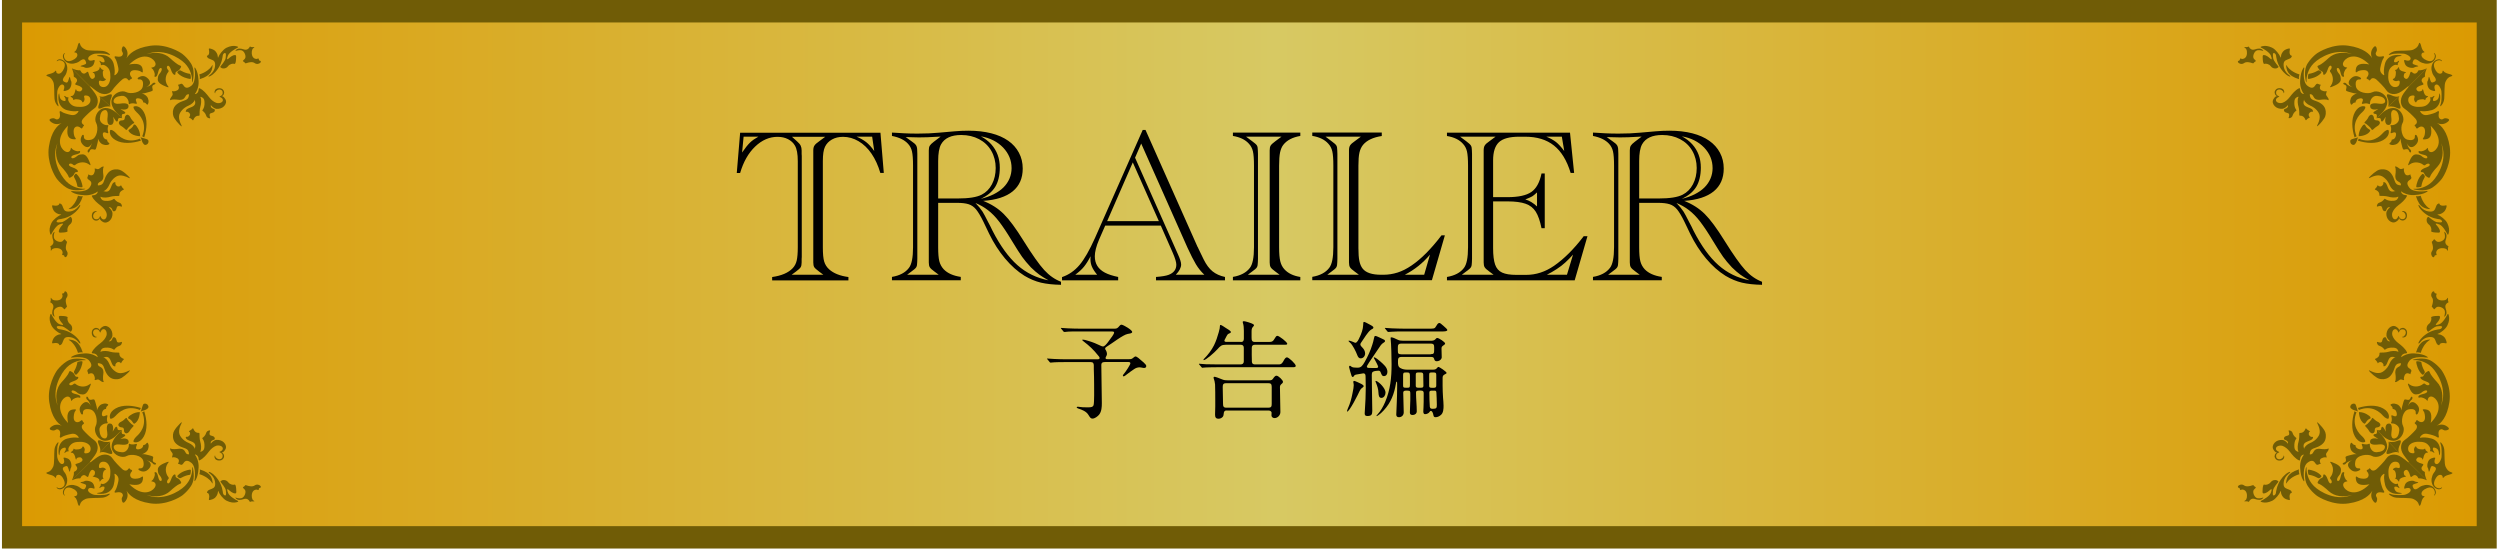 <?xml version="1.0" encoding="UTF-8"?>
<svg id="_レイヤー_1" data-name="レイヤー_1" xmlns="http://www.w3.org/2000/svg" width="395" height="86.67" xmlns:xlink="http://www.w3.org/1999/xlink" viewBox="0 0 395 86.67">
  <defs>
    <style>
      .cls-1 {
        fill: url(#_名称未設定グラデーション_66);
        filter: url(#drop-shadow-1);
      }

      .cls-2 {
        fill-rule: evenodd;
      }

      .cls-2, .cls-3 {
        fill: #705c06;
      }
    </style>
    <linearGradient id="_名称未設定グラデーション_66" data-name="名称未設定グラデーション 66" x1="3.49" y1="43.34" x2="391.31" y2="43.34" gradientUnits="userSpaceOnUse">
      <stop offset="0" stop-color="#db9a02"/>
      <stop offset=".51" stop-color="#d7c963"/>
      <stop offset="1" stop-color="#db9a02"/>
    </linearGradient>
    <filter id="drop-shadow-1" filterUnits="userSpaceOnUse">
      <feOffset dx="0" dy="0"/>
      <feGaussianBlur result="blur" stdDeviation="1"/>
      <feFlood flood-color="#000" flood-opacity=".75"/>
      <feComposite in2="blur" operator="in"/>
      <feComposite in="SourceGraphic"/>
    </filter>
  </defs>
  <rect class="cls-3" x=".31" width="394.17" height="86.67"/>
  <rect class="cls-1" x="3.49" y="3.55" width="387.83" height="79.58"/>
  <g>
    <g>
      <g>
        <g>
          <path class="cls-2" d="M380.57,73.04l2.87,2.84s-.7-.29-.99-.29-.33.06-.43-.18c-.1-.23-.42-.45-.71-.28-.28.17-.4.45-.53-.06-.13-.5-.41-.98-.72-.8-.32.18-.29.35-.23.65.06.29.26.27.26.27,0,0,.23.08-.19.17-.42.09-.79.25-.81.54-.02.29-.07.21-.18.07-.1-.14-.2-.28-.38-.3-.18-.02-.03-.14.02-.24.05-.11.04-1.07-.36-1.17,0,0-.25-.08.03-.26s.48-.11.63-.07c.15.04.34.07.33-.2,0-.28-.1-.81-.77-.78-.67.03-1.04.8-1.04,1.58s.09,1.27.6,1.68c.51.41.81.22.81.22,0,0,.13-.08.11.12-.02.2.12.3.16.37.04.07.11.24.02.21-.09-.04-.34-.3-.63-.23,0,0-.2-.03-.13.27.07.3.25.61.77.67.52.06.49.08.3.15-.19.07-.84.09-1.3-.05-.39-.12-1.02-.5-1.22-1.28-.2-.79-.2-1.37-.14-1.59.06-.22,0-.27-.19-.12-.2.15-.53.46-.41,1.08.12.62.34,1.27.48,1.45.14.18.21.39-.08.36,0,0-.84-.23-1.06.22-.21.45.23.41.11.98-.11.58-.37.44-.6.12-.24-.32-.49-.88-.13-1.63-.4.65-1.31,1.64-3.76,2.01-2.45.37-4.69-.94-5.12-1.29-.43-.35-.92-.82-1.32-1.44-.41-.63-.58-1.51-.32-2.81,0,0,.15-.5.12.06-.02.56.19,1.78,1.16,2.74.97.97,3.61,2.45,6.05,1.39-1.34.44-2.8.27-3.72-.6-.5-.47-1.2-1.02-1.45-1.1-.25-.09-.39-.15-.24-.4.15-.25.24-.43.57-.56.32-.13.25-.31.26-.42,0-.11.11-.24.32-.06.2.19.36.55.47.89.11.34.35.56.5.37.15-.19-.02-.49-.13-.6-.11-.11-.13-.22.05-.43.18-.21.65-1.17,0-2.1,0,0-.38-.37.21-.14.59.23,1.41.56,1.39,1.19-.02.63-.19.75-.38.99-.19.24-.36.65-.16.75.19.1.33-.11.41-.37.08-.26.19-.91.42-.98.24-.07.26.03.19.25-.07.22.16.86.41,1.03.25.17.07.17-.11.2-.19.03-.7.33-.28.96.42.63,1.93,1.51,4-.54-1.25.25-2.03.08-2.14-.75-.11-.84.16-.35.5-.24s1.08.22,1.36-.1c.27-.31.1-.72-.07-.88-.17-.16-.09-.29.06-.33.15-.04.19-.09.2-.15,0-.06.15-.15.3.09.15.23.51.3.89-.02.37-.32,1.27-1.24,1.61-1.76.33-.52,1.32-.88,2.39-.12,1.07.76.92.77,1.1.78Z"/>
          <path class="cls-2" d="M364.72,74.94s-.1-.35-.07-.65c0,0,0-.11.2-.08.27.04,1.25.23,1.88.92,0,0,.15.15-.07.29-.23.15-.26.22-.6.02s-.86-.37-1.13-.4c-.19-.01-.2-.1-.2-.1Z"/>
          <path class="cls-2" d="M364.05,75.75s-.31-1.96.51-2.62c.82-.65,1.11-.16,1.28.09.17.25.3.26.48.17.18-.09.27-.1.37-.1-.17-.27-.29-.69.14-.9.43-.21.67-.12.67-.12,0,0,.21.12.07-.23-.14-.35,0-.43.17-.68.17-.25.15-.21.18-.37.03-.16-.02-.16-.15-.08-.14.08-.76.08-1.1.02-.34-.07-.87-.03-1.1.41-.24.45-.32.41-.48.45-.16.04-.17-.02-.13-.19.04-.17,0-.58.76-.81.76-.23,1.45-.65,1.66-1.27.21-.62.09-1.15-.1-1.48-.19-.33-.54-.76-.85-1.06-.31-.3-.43-.36-.27-.04.16.32.61,1.25.19,1.93-.41.68-.97.98-1.37,1.14-.4.16-.93.6-.93.93-.15-.51-.19-.91.53-1.18.72-.28.77-.35.84-.52.07-.17.09-.23-.15-.21-.24.02-.49-.27-.49-.44,0-.17.03-.31.14-.38.11-.07.07-.08-.07-.14-.13-.06-.33-.2-.4-.29-.07-.1-.15-.16-.21.02-.06.18-.3.61-.77.6,0,0-.2-.03-.18.12.01.15,0,.88-.12,1.27-.13.39-.22,1.14-.02,1.53,0,0,.08.13-.13.04-.21-.09-.47-.2-.51-.75-.04-.55.09-1,.21-1.16.12-.17.17-.23.05-.29-.11-.07-.43-.36-.52-.69-.09-.33-.31-.41-.47-.45-.15-.04-.22-.02-.16.13.06.15.17.57-.1.65-.27.08-.56.14-.63.35-.07.21-.02.29.19.37.21.07.43.21.43.45s-.07.06-.11.02c-.04-.04-.39-.46-.82-.48-.44-.02-.87.11-1.17.42-.3.31-.43.74-.21,1.1.22.37.4.48.59.49-.34.08-.48.52-.36.78.11.26.3.42.57.46.27.04.64,0,.82-.28.18-.29.04-.48.04-.48,0,0-.06-.09-.07.1,0,.19-.44.57-.83.44-.39-.13-.35-.51-.32-.66.04-.15.19-.29.35-.35.16-.06.19-.11.04-.16-.16-.05-.51-.25-.42-.58.08-.33.65-.47,1.05-.33.4.15.79.46,1.14.92.35.46.86,1.1,1.46,1.37,0,0,.16.1.16-.23,0-.33.23-.59.43-.66.2-.07.18,0,.07.12-.1.12-.57.91-.5,1.94.07,1.04.21,1.45.43,1.88.22.43.25.21.21-.05Z"/>
          <path class="cls-2" d="M363.3,74.92s-.16-.52-.05-.76c-1.02.32-1.49.7-1.74,1.09-.24.39-.29.81-.31,1.04-.02.23.08.05.23-.18.15-.23.8-.88,1.87-1.18Z"/>
          <path class="cls-2" d="M361.79,74.72s-.81.49-.95,1.37c-.14.88.19,1.01.57,1.17.37.15.57.17.69.49,0,0,.07.1-.12.16-.19.05-.28.43-.21.77.07.34.04.35-.14.32-.18-.03-.56-.15-.77-.33-.21-.19-.46-.55-.47-.93-.01-.38-.12-.02-.18.11-.05.13-.61,1-1.22,1.28-.62.29-1.1.33-1.53.23-.43-.1-.3-.19-.09-.29.21-.1,1.21-.66,1.41-1.18.21-.53.19-.73-.06-.52-.24.21-.66.6-1.06.59,0,0-.18.04-.18-.23,0-.26.02-.79.11-1.01.08-.22.14-.16.26-.13.12.03.62,0,.92-.4.3-.39.79-.38.95-.31.16.07.32.17.25.27-.07.1-.77.9-.83,1.32-.05.43-.07.69.03.79.1.1.38-.08.42-.35.04-.27.13-1.19.75-2.09.62-.9,1.14-1.16,1.34-1.24.2-.08.24.02.1.12Z"/>
          <path class="cls-2" d="M357.44,78.66s-.42.13-.76.06c-.54-.11-.84-1.05-.56-1.35.28-.3.4-.32.2-.45-.19-.12-.17-.12-.23-.21-.06-.09-.15-.06-.32,0-.16.06-.84.27-1.21-.02-.37-.28-.84-.05-.93.1-.1.15-.03.26.12.29.15.02.17.22.17.27s.08.1.23.02c.15-.08.63,0,.8.49.16.48.05,1.06-.19,1.2-.24.14-.19.18.08.15.27-.02.36.05.41.07.04.02.08.04.15-.12.07-.16.38-.49.87-.32.49.17.93.21,1.21-.05.3-.28-.03-.15-.03-.15Z"/>
          <path class="cls-2" d="M384.61,78.29s.49-.3.11-.99c-.38-.69-1.26-.72-1.54-.67-.28.05-.7.17-.94.37-.24.2-.71.53-.93.11-.21-.41-.15-.54.2-.65.34-.11.75-.21.5-.28-.25-.07-.41-.05-.58-.17-.18-.12-1.18-.08-1.43.55-.25.63-.12.69.02.63.14-.06.73-.25.86.16.13.42-.71.82-1.1.85-.39.03-1.54.05-1.92-.1-.37-.15-.48-.09-.41-.02.07.07.45.49,1.2.56.75.07,2.17-.02,2.64.19.47.22.77.46.89.9.11.44.3,0,.35-.23.05-.24.21-.77.41-.9.2-.13.19-.23-.07-.23s-.66-.72.56-1.23c1.22-.51,1.4.74,1.24.95-.16.21-.11.24-.03.18Z"/>
          <path class="cls-2" d="M379.04,71.55l-1.64-1.75s.08.74-.15,1.2c-.23.46-.21.61-.15.69.06.07.37.04.7-.09.33-.14.9-.29,1.25-.05Z"/>
          <path class="cls-2" d="M376.44,68.91s.97,1.03.67,2.05c-.3,1.02-1.64,1.49-2.32,1.09-.68-.39-2.43-.17-2.64.82-.21.99.24,1.16.5,1.12.26-.03.43.18.09.35-.33.17-.8.3-1.29-.11-.49-.41-.82-1.06.18-1.52-.79.27-.94.47-1.03.58-.09.11-.27.14-.39.09-.12-.05-.12-.21.2-.32.32-.11.27-.41.2-.68-.08-.27.11-.3.56-.43.46-.12.87-.24,1.14-.18.27.06-.68-.18-.9-.78-.21-.59-.05-.82.01-.97.06-.15.2-.03.29.09.09.12.23.18.33.2h.11c.01.24.12.53.59.65.47.12.62-.08.55-.34-.08-.26-.3-.59.09-.47.4.12.82.06.94-.05,0,0,.15-.05.12.26-.03.3.32,1.14,1.06,1.09.74-.05,1.2-.26,1.31-.73.11-.47-.52-.56-.96-.5-.44.06-1.7.2-1.31-.72,0,0,.27-.36.99-.2.71.17-.65-.32-.52-.59,0,0,.06-.14.35-.14s.2-.61.17-.68l.91.99Z"/>
          <path class="cls-2" d="M372.33,65.12s-.07.03-.32-.14c-.44,1.39-.54,2.92.07,3.99.61,1.07,1.39.95,1.56.88.17-.07.02-.51-.41-.9-.44-.39-1.78-1.68-.9-3.83Z"/>
          <path class="cls-2" d="M372.71,65.11s0,1.32.82,1.81c0,0,.12.13.29-.19.17-.33.51-.56.65-.58.13-.03.1-.22,0-.33-.1-.11-.84-.72-1.75-.71Z"/>
          <path class="cls-2" d="M373.74,67.37s.42.43.55.68c.13.26.41.48.62.41.21-.07.3-.23.3-.47s.09-.33.11-.37c.02-.04.17-.1.31-.1.14,0,.39-.11.46-.31.07-.19-.16-.48-.41-.57s-.69-.51-.75-.57c-.08-.08-.18-.02-.19.09-.02.1-.64.86-.9.96-.18.07-.16.23-.1.25Z"/>
        </g>
        <path class="cls-2" d="M380.57,73.04l2.86,2.85s-.29-.7-.3-.99c0-.29.06-.33-.18-.43-.24-.09-.46-.42-.29-.7.17-.28.44-.4-.06-.53-.5-.13-.98-.4-.8-.72.18-.32.36-.29.65-.23.29.06.27.26.27.26,0,0,.08.23.17-.2.09-.42.25-.79.54-.82.29-.03.21-.07.07-.18-.14-.1-.29-.2-.3-.38-.02-.18-.14-.03-.24.02-.11.05-1.07.05-1.17-.36,0,0-.08-.25-.26.03-.18.29-.11.48-.07.63.04.15.07.34-.2.33-.28,0-.8-.09-.78-.77.02-.67.79-1.04,1.57-1.05.78,0,1.27.08,1.68.59.42.51.22.81.22.81,0,0-.08.13.12.11.2-.02.3.12.37.16.07.04.24.1.2.01-.04-.09-.3-.34-.24-.62,0,0-.03-.2.27-.13.3.07.61.25.67.77.06.52.08.49.16.3.07-.19.08-.85-.06-1.3-.12-.39-.5-1.02-1.29-1.22-.79-.2-1.37-.19-1.59-.13-.22.06-.28,0-.12-.19.15-.2.46-.53,1.08-.41.62.12,1.28.33,1.46.47.18.14.39.21.36-.08,0,0-.23-.84.21-1.06.44-.21.41.22.98.11.58-.12.44-.37.12-.6-.32-.23-.89-.48-1.63-.12.65-.4,1.63-1.32,1.99-3.77.36-2.46-.97-4.68-1.32-5.11-.35-.43-.83-.91-1.45-1.31-.63-.4-1.51-.57-2.81-.3,0,0-.5.15.06.12.56-.03,1.78.18,2.75,1.14.97.97,2.47,3.59,1.43,6.04.43-1.34.25-2.8-.62-3.71-.47-.5-1.02-1.19-1.11-1.45-.09-.25-.15-.39-.4-.23-.25.16-.43.25-.56.57-.13.33-.31.25-.42.26-.11,0-.24.11-.05.32.19.2.55.35.9.47.34.11.56.35.38.5-.19.15-.49-.01-.6-.13-.11-.11-.22-.13-.43.05-.21.18-1.16.66-2.09,0,0,0-.38-.38-.14.21.24.59.57,1.41,1.2,1.38.63-.03.75-.2.99-.39.24-.19.65-.36.75-.17.1.19-.11.33-.37.42-.26.08-.91.19-.98.43-.07.24.03.26.25.19.22-.07.86.16,1.03.41.17.25.17.07.2-.12.03-.19.33-.7.96-.28.63.42,1.52,1.91-.51,4.01.24-1.25.07-2.03-.77-2.13-.84-.1-.35.16-.24.5.11.33.23,1.08-.09,1.36-.31.28-.72.1-.89-.07-.16-.17-.29-.09-.33.06-.04.15-.09.2-.14.2-.06,0-.15.15.09.3.24.15.3.51-.01.88-.31.37-1.23,1.28-1.75,1.62-.52.34-.88,1.32-.11,2.39.77,1.07.78.92.79,1.09Z"/>
        <path class="cls-2" d="M382.5,57.16s-.35-.1-.65-.08c0,0-.11,0-.08.2.04.27.24,1.25.92,1.88,0,0,.15.15.29-.07.15-.23.22-.26.02-.6-.2-.34-.37-.86-.4-1.13-.02-.19-.1-.2-.1-.2Z"/>
        <path class="cls-2" d="M383.31,56.49s-1.96-.31-2.62.51c-.65.82-.16,1.11.09,1.28.25.17.26.3.17.48-.09.18-.1.27-.1.37-.27-.17-.69-.29-.9.14-.21.43-.12.67-.12.67,0,0,.12.21-.24.07-.35-.14-.43,0-.68.17-.25.17-.21.14-.37.18-.16.03-.16-.02-.08-.15.08-.14.08-.76.02-1.1-.07-.34-.03-.87.41-1.1.45-.24.41-.32.45-.48.04-.15-.02-.17-.19-.13-.17.04-.58,0-.81.75-.23.76-.65,1.45-1.27,1.66-.62.21-1.15.09-1.48-.11-.32-.19-.76-.54-1.06-.85-.3-.31-.36-.43-.04-.27.32.16,1.25.61,1.93.19.68-.41.98-.97,1.15-1.37.16-.4.6-.93.93-.93-.51-.15-.91-.2-1.18.53-.28.72-.35.77-.52.84-.17.07-.23.09-.21-.14.02-.24-.27-.49-.44-.5-.17,0-.31.03-.38.14-.07.1-.08.07-.14-.07-.06-.13-.2-.33-.29-.4-.1-.07-.15-.16.02-.21.18-.06.61-.3.6-.77,0,0-.03-.19.12-.18.15.01.88,0,1.27-.12.39-.13,1.14-.22,1.53-.02,0,0,.13.08.04-.13-.08-.21-.2-.47-.75-.51-.55-.05-1,.09-1.16.21-.17.12-.23.17-.3.05-.07-.11-.36-.43-.69-.52-.33-.09-.41-.31-.45-.47-.04-.15-.02-.22.13-.16.15.06.57.18.65-.1.08-.27.14-.56.35-.63.21-.07.29-.02.36.19.07.21.21.43.45.43s.06-.07.02-.11c-.04-.04-.45-.38-.47-.82-.02-.44.11-.87.42-1.18.31-.3.74-.43,1.1-.21.37.22.48.4.49.59.08-.34.52-.47.78-.36.26.11.42.3.46.57.04.27,0,.64-.28.82-.29.18-.48.04-.48.04,0,0-.09-.07.1-.07.19,0,.57-.44.44-.83-.13-.39-.51-.35-.66-.32-.15.04-.29.19-.35.35-.06.16-.11.19-.16.04-.05-.16-.25-.51-.58-.42-.33.09-.47.65-.32,1.05.15.4.46.79.92,1.14.46.35,1.1.86,1.37,1.46,0,0,.1.16-.23.17-.33,0-.59.23-.66.43-.07.19,0,.18.12.07.12-.1.91-.57,1.94-.5,1.04.07,1.45.21,1.88.43.43.23.21.25-.05.21Z"/>
        <path class="cls-2" d="M382.48,55.75s-.52-.16-.76-.05c.32-1.02.7-1.49,1.09-1.74.39-.24.81-.29,1.04-.31.23-.02.05.08-.18.23-.23.15-.88.8-1.19,1.87Z"/>
        <path class="cls-2" d="M382.28,54.23s.5-.81,1.37-.95c.88-.14,1.02.19,1.17.57.15.37.17.57.49.69,0,0,.1.07.16-.12.05-.19.43-.28.77-.21.34.07.35.04.32-.14-.02-.18-.15-.56-.33-.77-.19-.21-.55-.46-.93-.48-.38-.01-.02-.12.11-.18.13-.05,1-.61,1.28-1.23.29-.62.33-1.1.23-1.53-.1-.43-.19-.3-.29-.08-.1.21-.66,1.21-1.18,1.41-.52.2-.73.19-.52-.06.21-.24.6-.66.59-1.06,0,0,.04-.18-.23-.18-.26,0-.79.02-1.01.11-.22.09-.16.14-.13.25.03.12,0,.62-.4.92-.39.3-.38.79-.31.95.07.16.17.32.27.25.1-.07.9-.77,1.32-.83.43-.06.69-.07.79.03.1.11-.08.38-.35.42-.27.04-1.19.13-2.09.75-.89.62-1.16,1.14-1.24,1.34-.08.2.02.24.12.1Z"/>
        <path class="cls-2" d="M386.22,49.89s.13-.42.06-.76c-.11-.54-1.05-.84-1.35-.56-.3.28-.32.4-.44.2-.12-.2-.12-.17-.21-.23-.09-.06-.06-.15,0-.32.06-.16.27-.84-.02-1.21-.28-.37-.05-.84.1-.93.15-.1.26-.03.28.12.03.15.22.17.28.17s.1.08.02.23c-.08.14,0,.63.49.8.48.16,1.06.05,1.2-.2.14-.24.18-.19.15.08-.02.27.05.36.07.41.02.04.04.08-.12.15-.16.07-.49.38-.32.87.17.49.22.93-.05,1.21-.28.3-.15-.03-.15-.03Z"/>
        <path class="cls-2" d="M385.85,77.06s-.3.49-.99.11c-.69-.38-.72-1.26-.67-1.54.05-.28.17-.7.37-.94.2-.24.53-.72.11-.93-.41-.21-.54-.15-.65.19-.11.34-.21.75-.28.5-.07-.25-.05-.41-.17-.58-.12-.18-.08-1.18.55-1.43.63-.25.69-.12.63.02-.07.14-.25.73.16.86.41.13.82-.72.85-1.1.03-.39.05-1.54-.1-1.92-.15-.37-.09-.48-.02-.41.07.07.49.45.56,1.2.07.75-.02,2.17.2,2.64.22.47.46.77.9.89.44.11,0,.3-.24.35-.24.05-.77.21-.9.4-.13.2-.23.19-.23-.07s-.71-.66-1.23.56c-.51,1.22.74,1.4.95,1.24.21-.15.24-.11.18-.03Z"/>
        <path class="cls-2" d="M379.04,71.55l-1.64-1.75s.74.12,1.21-.08c.47-.2.62-.17.69-.11.07.06.02.37-.13.69-.16.32-.34.88-.12,1.24Z"/>
        <path class="cls-2" d="M376.49,68.87s1.01,1,2.03.72c1.03-.28,1.53-1.6,1.16-2.29-.38-.69-.1-2.43.89-2.62.99-.19,1.15.27,1.11.53-.04.26.17.43.35.1.18-.33.33-.8-.07-1.29-.4-.5-1.04-.85-1.52.14.3-.78.5-.93.61-1.02.11-.09.14-.27.1-.39-.04-.12-.21-.13-.32.19-.11.31-.42.26-.69.18-.27-.08-.31.1-.44.55-.13.45-.27.86-.21,1.13.05.27-.16-.69-.75-.92-.59-.23-.82-.07-.97-.01-.15.06-.04.2.08.29.12.09.18.23.19.34v.11c.24.02.53.14.63.61.11.47-.09.62-.35.54-.26-.08-.58-.32-.47.08.11.4.04.82-.07.94,0,0-.05.15.25.13.3-.02,1.13.35,1.06,1.09-.07.74-.29,1.19-.77,1.28-.47.09-.55-.53-.47-.97.07-.44.24-1.69-.68-1.32,0,0-.37.26-.22.98.15.72-.3-.66-.58-.53,0,0-.14.06-.15.35,0,.29-.61.18-.69.15l.96.94Z"/>
        <path class="cls-2" d="M372.69,64.78s.02-.07-.15-.32c1.39-.44,2.92-.54,3.99.07,1.07.61.95,1.39.88,1.56-.07.17-.51.03-.9-.41-.39-.44-1.68-1.78-3.82-.9Z"/>
        <path class="cls-2" d="M371.52,63.91s-.35.34-.07.61c.28.27.69.35.8.38.12.03.25.09.3.15-.03-.09-.07-.23-.09-.3-.03-.1-.2-.73-.3-.87-.13-.17-.46-.13-.64.03Z"/>
      </g>
      <g>
        <g>
          <path class="cls-2" d="M380.59,13.67l2.84-2.87s-.29.7-.29.99.06.33-.18.43c-.24.1-.45.42-.28.71.17.28.45.4-.06.53-.5.13-.97.41-.8.72.18.32.36.29.65.23.29-.06.27-.26.27-.26,0,0,.08-.23.17.2.09.42.25.79.54.81.29.02.21.07.07.18-.14.1-.28.2-.3.38-.02.18-.14.03-.24-.02-.11-.05-1.07-.04-1.17.37,0,0-.08.25-.26-.03-.18-.28-.11-.48-.07-.63.04-.15.07-.34-.2-.33-.28,0-.8.1-.78.77.02.68.8,1.04,1.57,1.04s1.27-.09,1.68-.6c.41-.51.22-.81.22-.81,0,0-.08-.13.12-.11.2.02.3-.12.37-.16.07-.04.24-.1.2-.02-.04.09-.3.34-.24.63,0,0-.03.2.27.13.3-.07.61-.25.67-.77.06-.52.08-.49.15-.3.07.19.09.84-.05,1.3-.12.39-.5,1.02-1.28,1.23-.79.2-1.37.19-1.59.14-.22-.06-.27,0-.12.2.15.2.46.53,1.08.41.62-.12,1.27-.34,1.45-.48.18-.14.39-.21.36.08,0,0-.23.84.22,1.05.45.21.41-.23.98-.11.58.11.44.37.12.6-.32.23-.88.49-1.63.13.65.4,1.64,1.31,2.01,3.76.37,2.45-.94,4.68-1.29,5.11-.35.43-.82.92-1.44,1.33-.63.4-1.51.58-2.81.32,0,0-.5-.15.06-.12.56.02,1.78-.19,2.74-1.16.97-.98,2.45-3.61,1.39-6.05.44,1.34.27,2.8-.6,3.72-.47.5-1.02,1.2-1.1,1.45-.09.25-.15.39-.4.24-.25-.16-.43-.24-.56-.57-.13-.32-.31-.25-.42-.26-.11,0-.24-.11-.06-.32.19-.2.55-.36.89-.47.34-.11.56-.35.37-.5-.19-.15-.49.02-.6.13-.11.11-.22.13-.43-.05-.21-.18-1.17-.65-2.09,0,0,0-.37.38-.14-.21.24-.59.56-1.41,1.19-1.39.63.02.75.19.99.38.24.19.65.36.75.16.1-.2-.11-.34-.37-.42-.26-.08-.91-.19-.98-.42-.07-.23.03-.26.25-.19.22.07.86-.16,1.03-.41.17-.25.17-.07.2.11.03.19.33.7.96.27.63-.42,1.51-1.92-.54-4,.24,1.25.08,2.03-.76,2.13-.84.11-.35-.16-.24-.5.11-.33.22-1.08-.1-1.36-.32-.28-.72-.1-.89.07-.16.17-.29.09-.33-.06-.04-.14-.09-.19-.15-.2-.06,0-.15-.15.09-.3.24-.16.3-.51-.02-.89-.32-.37-1.24-1.27-1.76-1.61-.52-.33-.88-1.32-.12-2.39.76-1.07.77-.92.78-1.1Z"/>
          <path class="cls-2" d="M382.5,29.52s-.35.1-.65.08c0,0-.11,0-.08-.2.04-.26.24-1.25.92-1.88,0,0,.15-.15.29.07.15.23.22.26.02.6-.2.34-.37.86-.4,1.13-.01.19-.1.2-.1.2Z"/>
          <path class="cls-2" d="M383.31,30.19s-1.96.31-2.62-.51c-.65-.82-.16-1.11.09-1.28.25-.17.26-.3.17-.48-.09-.18-.1-.27-.1-.37-.27.17-.69.29-.9-.15-.21-.43-.12-.67-.12-.67,0,0,.12-.21-.24-.07-.35.14-.43,0-.68-.17-.25-.17-.21-.15-.37-.18-.16-.03-.16.02-.08.15.08.14.08.76.02,1.1-.06.34-.03.87.41,1.1.45.24.41.33.45.48.04.15-.02.17-.19.13-.17-.04-.58,0-.81-.75-.23-.76-.65-1.45-1.27-1.67-.62-.21-1.15-.09-1.48.11-.32.2-.76.54-1.06.85-.3.31-.36.43-.04.27.32-.16,1.25-.61,1.93-.2.68.42.98.97,1.14,1.37.16.4.6.92.93.93-.51.15-.91.19-1.19-.53-.28-.72-.35-.77-.52-.84-.17-.07-.23-.09-.21.15.02.24-.27.49-.44.5-.17,0-.31-.03-.38-.14-.07-.11-.08-.06-.14.07-.06.13-.19.33-.29.4-.1.06-.15.15.02.21.18.06.61.3.6.77,0,0-.03.2.12.18.15-.01.88,0,1.28.12.39.13,1.14.22,1.53.02,0,0,.13-.08.04.13-.09.21-.2.47-.75.51-.55.05-.99-.09-1.16-.21-.17-.12-.23-.17-.3-.05-.07.11-.36.43-.69.52-.33.09-.4.31-.45.47-.04.15-.02.22.13.16.15-.06.57-.17.65.1.08.27.14.56.35.63.21.07.29.02.36-.19.07-.21.21-.43.45-.43s.06.07.02.11c-.04.04-.45.39-.48.82-.02.44.11.87.42,1.17.31.3.73.43,1.1.21.37-.22.48-.4.49-.59.08.34.52.47.78.36.26-.11.42-.3.46-.57.04-.27,0-.64-.28-.81-.29-.18-.48-.04-.48-.04,0,0-.09.06.1.07.19,0,.57.44.44.83-.12.39-.51.35-.66.32-.15-.04-.29-.19-.35-.35-.06-.16-.11-.19-.16-.04-.05.16-.25.51-.58.42-.33-.09-.47-.65-.32-1.05.15-.4.46-.79.92-1.14.46-.35,1.1-.86,1.37-1.46,0,0,.1-.16-.23-.17-.33,0-.59-.23-.66-.43-.07-.2,0-.18.11-.07.12.1.91.57,1.94.5,1.04-.07,1.45-.21,1.88-.43.43-.23.21-.25-.05-.21Z"/>
          <path class="cls-2" d="M382.47,30.93s-.52.16-.76.05c.32,1.02.7,1.5,1.09,1.74.39.24.81.29,1.04.31.23.02.05-.08-.18-.23-.23-.15-.88-.8-1.19-1.87Z"/>
          <path class="cls-2" d="M382.28,32.45s.5.81,1.37.95c.88.14,1.02-.19,1.17-.57.15-.37.17-.57.49-.68,0,0,.1-.07.16.12.05.19.43.28.77.21.34-.07.35-.04.32.14-.02.18-.15.56-.34.77-.19.21-.55.46-.93.48-.38.01-.02.12.11.18.13.06,1,.61,1.28,1.22.29.61.33,1.1.23,1.53-.1.43-.19.3-.29.08-.1-.21-.66-1.2-1.18-1.41-.52-.21-.73-.19-.52.05.21.24.6.66.59,1.06,0,0,.04.18-.22.18-.26,0-.79-.03-1.01-.11-.22-.09-.16-.14-.13-.26.03-.12,0-.62-.4-.92-.39-.3-.38-.78-.31-.95.07-.16.17-.32.27-.25.1.07.89.77,1.32.83.43.05.69.07.79-.03.1-.1-.08-.38-.35-.42-.27-.04-1.19-.13-2.09-.75-.89-.62-1.16-1.14-1.24-1.34-.08-.2.02-.24.12-.1Z"/>
          <path class="cls-2" d="M386.22,36.79s.13.42.07.76c-.11.54-1.05.85-1.35.56-.3-.29-.32-.4-.45-.2-.12.19-.12.17-.21.23-.09.06-.06.15,0,.32.06.16.27.84-.02,1.21-.28.37-.05.84.1.93.15.1.26.03.28-.12.02-.16.22-.17.28-.17s.1-.08.02-.23c-.08-.15,0-.63.49-.8.48-.16,1.06-.05,1.2.19.14.24.18.19.15-.08-.02-.27.05-.36.07-.41.02-.04.04-.08-.12-.15-.16-.07-.49-.38-.32-.87.17-.49.22-.93-.05-1.21-.28-.3-.15.03-.15.03Z"/>
          <path class="cls-2" d="M385.84,9.62s-.3-.49-.99-.11c-.69.38-.72,1.25-.67,1.54.05.28.17.7.37.94.2.24.53.71.11.92-.41.21-.54.15-.65-.19-.11-.34-.21-.75-.28-.5-.07.25-.05.41-.17.59-.12.18-.08,1.18.55,1.43.63.25.69.12.63-.02-.07-.14-.25-.73.16-.86.41-.13.82.71.85,1.1.03.39.05,1.54-.1,1.91-.15.37-.09.48-.02.41.07-.07.49-.45.56-1.2.07-.75-.02-2.17.19-2.64.22-.47.46-.77.9-.88.44-.11,0-.3-.24-.35-.24-.05-.77-.21-.9-.41-.13-.19-.23-.19-.23.07s-.71.66-1.23-.56c-.51-1.22.74-1.4.95-1.24.21.15.24.11.18.03Z"/>
          <path class="cls-2" d="M379.11,15.19l-1.75,1.64s.75-.07,1.2.15c.45.23.61.21.68.15.08-.06.05-.36-.09-.7-.14-.34-.29-.9-.05-1.24Z"/>
          <path class="cls-2" d="M376.46,17.79s1.03-.97,2.05-.67c1.02.3,1.49,1.64,1.09,2.32-.39.69-.17,2.43.82,2.64.99.21,1.15-.24,1.12-.5-.03-.26.18-.42.35-.09.17.33.3.81-.11,1.29-.41.49-1.06.82-1.52-.18.27.79.47.94.58,1.03.11.09.14.27.09.39-.05.12-.21.12-.32-.2-.11-.32-.41-.27-.68-.2-.27.08-.3-.11-.42-.56-.12-.45-.24-.86-.18-1.14.06-.27-.18.68-.77.89-.59.21-.82.05-.97-.01-.15-.06-.03-.2.09-.29.12-.09.18-.23.2-.34l.02-.11c.23-.01.52-.12.64-.59.12-.47-.08-.62-.33-.55-.26.07-.59.3-.47-.09.12-.39.06-.82-.05-.94,0,0-.05-.15.26-.12.3.03,1.14-.32,1.09-1.06-.05-.75-.26-1.2-.73-1.31-.47-.11-.56.52-.5.96.06.44.2,1.7-.71,1.31,0,0-.36-.27-.2-.99.17-.71-.32.65-.59.52,0,0-.14-.06-.14-.35s-.61-.2-.68-.17l.99-.91Z"/>
          <path class="cls-2" d="M372.68,21.9s.02.07-.15.32c1.39.44,2.92.54,3.99-.07,1.07-.61.95-1.39.88-1.56-.07-.17-.51-.02-.9.42-.39.44-1.68,1.78-3.82.9Z"/>
          <path class="cls-2" d="M372.67,21.52s1.32,0,1.81-.82c0,0,.13-.12-.19-.29-.33-.17-.56-.51-.58-.65-.02-.13-.22-.1-.33,0-.11.1-.72.84-.71,1.75Z"/>
          <path class="cls-2" d="M374.92,20.49s.43-.42.68-.55c.26-.13.48-.41.41-.62-.07-.21-.23-.3-.47-.3s-.33-.09-.37-.11c-.04-.02-.1-.17-.1-.31,0-.14-.11-.39-.31-.46-.19-.08-.48.16-.57.41-.09.26-.51.69-.57.75-.08.08-.02.18.08.19.1.02.86.64.96.89.07.18.23.16.25.1Z"/>
        </g>
        <path class="cls-2" d="M380.59,13.66l2.85-2.86s-.7.29-.99.3c-.28,0-.33-.05-.43.18-.1.24-.42.46-.71.29-.28-.17-.4-.45-.53.06-.13.51-.4.98-.72.8-.32-.18-.29-.36-.23-.65.06-.29.26-.27.26-.27,0,0,.23-.08-.2-.17-.42-.09-.79-.25-.82-.54-.03-.29-.07-.21-.18-.07-.1.14-.2.29-.38.3-.18.02-.03.14.02.24.05.11.05,1.07-.36,1.17,0,0-.25.08.03.26.29.18.48.11.63.07.15-.04.34-.08.33.2,0,.28-.09.8-.77.79-.67-.02-1.04-.79-1.05-1.57,0-.78.08-1.27.59-1.68.51-.42.81-.23.81-.23,0,0,.13.08.11-.12-.02-.2.12-.3.16-.37.04-.07.1-.24.01-.2-.09.04-.34.3-.62.24,0,0-.2.03-.13-.27.07-.3.25-.61.77-.67.52-.06.49-.09.3-.16-.19-.07-.85-.08-1.3.06-.39.12-1.02.5-1.22,1.29-.2.79-.19,1.37-.13,1.59.06.22.01.28-.19.12-.2-.15-.53-.46-.41-1.08.12-.62.33-1.28.47-1.46.14-.18.21-.39-.08-.36,0,0-.84.23-1.06-.21-.21-.45.22-.41.11-.98-.12-.57-.37-.43-.6-.12-.23.32-.48.89-.12,1.63-.4-.65-1.32-1.63-3.77-1.99-2.45-.36-4.68.97-5.11,1.32-.43.35-.91.83-1.31,1.45-.4.63-.57,1.51-.3,2.81,0,0,.15.5.12-.06-.03-.56.17-1.78,1.14-2.75.97-.97,3.59-2.47,6.04-1.43-1.34-.43-2.8-.25-3.71.62-.49.47-1.2,1.02-1.45,1.11-.25.09-.39.15-.23.4.16.25.25.43.57.56.33.13.25.31.26.42,0,.11.12.24.32.05.2-.19.35-.55.46-.9.11-.34.35-.56.5-.38.16.19-.01.49-.13.6-.11.11-.13.22.05.43.18.21.66,1.17,0,2.09,0,0-.38.38.21.14.59-.24,1.41-.57,1.38-1.2-.03-.64-.2-.75-.39-.99-.19-.24-.36-.65-.17-.75.19-.1.33.11.42.37.08.26.19.91.43.98.24.07.26-.04.18-.25-.07-.22.16-.86.41-1.03.25-.17.07-.17-.11-.2-.19-.03-.7-.33-.28-.96.42-.63,1.92-1.52,4.01.51-1.25-.24-2.03-.07-2.13.77-.1.84.16.35.5.24.33-.11,1.08-.23,1.36.09.28.31.1.72-.07.89-.17.16-.09.29.06.33.15.04.2.09.2.14,0,.06.15.15.3-.09.15-.24.51-.3.89.01.37.32,1.28,1.23,1.62,1.75.34.52,1.32.88,2.39.11,1.07-.77.92-.77,1.09-.79Z"/>
        <path class="cls-2" d="M364.72,11.73s-.1.35-.07.65c0,0,0,.12.2.08.27-.04,1.25-.23,1.88-.92,0,0,.15-.15-.07-.29-.23-.15-.26-.22-.6-.01-.34.2-.86.37-1.13.4-.19.01-.2.1-.2.1Z"/>
        <path class="cls-2" d="M364.05,10.92s-.31,1.96.51,2.62c.82.65,1.11.16,1.28-.09.17-.25.3-.26.48-.17.18.09.28.11.37.11-.17.28-.29.69.14.9.43.21.67.12.67.12,0,0,.21-.12.07.24-.14.35,0,.43.17.68.17.25.15.21.18.37.03.16-.02.16-.15.08-.14-.08-.76-.08-1.1-.02-.34.06-.87.03-1.1-.42-.24-.44-.32-.41-.48-.45-.15-.04-.17.02-.13.19.04.17,0,.58.75.81.76.23,1.45.65,1.66,1.27.21.62.09,1.15-.1,1.48-.2.32-.54.76-.85,1.06-.31.3-.43.36-.27.04.16-.32.61-1.25.19-1.93-.41-.68-.97-.98-1.37-1.15-.4-.16-.92-.6-.93-.93-.15.51-.2.91.53,1.19.72.27.77.35.85.52.07.17.09.23-.15.21-.23-.02-.49.27-.5.44,0,.17.03.31.14.38.11.07.07.08-.06.14-.13.06-.33.19-.4.29-.06.1-.15.16-.21-.02-.06-.18-.3-.61-.77-.6,0,0-.19.03-.18-.12.01-.15,0-.88-.12-1.27-.13-.4-.22-1.15-.02-1.53,0,0,.08-.13-.13-.05-.21.09-.47.2-.51.75-.05.55.09.99.21,1.16.12.17.17.23.05.3-.11.07-.43.36-.52.69-.09.33-.31.41-.47.45-.15.04-.22.02-.16-.12.06-.15.17-.57-.1-.65-.27-.08-.56-.14-.63-.35-.07-.21-.02-.29.19-.36.21-.07.43-.21.43-.45s-.07-.06-.11-.02c-.04.04-.38.45-.82.48-.44.02-.87-.11-1.17-.42-.3-.31-.43-.73-.21-1.1.22-.37.4-.48.59-.49-.34-.08-.47-.52-.36-.78.11-.26.3-.42.57-.46.27-.04.64,0,.82.28.18.29.04.48.04.48,0,0-.07.09-.07-.1,0-.19-.44-.57-.83-.44-.39.13-.35.51-.32.66.04.15.19.29.35.35.16.06.19.11.04.16-.16.05-.51.25-.42.58.09.33.65.47,1.05.32.4-.15.79-.46,1.14-.92.35-.46.86-1.1,1.46-1.37,0,0,.16-.1.16.23,0,.34.23.59.43.66.19.07.18,0,.07-.12-.1-.12-.57-.91-.5-1.94.07-1.03.21-1.45.43-1.88.22-.43.25-.21.21.05Z"/>
        <path class="cls-2" d="M363.31,11.76s-.16.52-.05.76c-1.02-.32-1.49-.7-1.74-1.09-.24-.39-.29-.81-.31-1.04-.02-.23.08-.05.23.18.15.23.8.88,1.87,1.19Z"/>
        <path class="cls-2" d="M361.79,11.95s-.81-.5-.95-1.37c-.14-.88.19-1.02.57-1.17.37-.16.57-.17.69-.49,0,0,.07-.1-.12-.16-.19-.05-.28-.43-.21-.77.07-.34.04-.35-.14-.32-.18.02-.56.15-.77.33-.21.19-.46.55-.47.93-.01.38-.12.02-.18-.11-.05-.13-.61-1-1.22-1.29-.62-.29-1.1-.33-1.53-.23-.43.1-.3.19-.08.29.21.1,1.21.66,1.41,1.18.21.52.19.73-.05.52-.24-.21-.66-.6-1.06-.59,0,0-.18-.04-.18.23,0,.26.02.79.11,1.01.09.22.14.16.26.13.12-.03.62,0,.92.4.3.4.79.38.95.31.16-.07.32-.17.25-.27-.07-.1-.77-.89-.83-1.32-.05-.43-.07-.69.03-.79.1-.1.38.08.42.35.04.27.13,1.19.75,2.09.62.89,1.14,1.16,1.34,1.23.2.08.24-.02.1-.12Z"/>
        <path class="cls-2" d="M357.44,8.01s-.42-.13-.76-.07c-.54.11-.84,1.05-.56,1.35.28.3.4.32.2.45-.2.12-.17.12-.23.21-.06.09-.15.06-.32,0s-.84-.27-1.21.02c-.37.28-.84.05-.93-.1-.1-.15-.03-.26.12-.28.15-.03.17-.22.17-.28s.08-.1.23-.02c.15.08.63,0,.8-.49.16-.48.05-1.07-.2-1.2-.24-.14-.19-.18.08-.16.27.02.36-.05.41-.07.04-.03.08-.04.15.12.07.16.38.49.87.32.49-.17.93-.21,1.21.05.3.28-.03.15-.03.15Z"/>
        <path class="cls-2" d="M384.61,8.39s.49.3.11.99c-.38.69-1.26.72-1.54.67-.28-.05-.7-.17-.94-.37-.24-.2-.72-.53-.93-.11-.21.42-.15.54.2.65.34.11.75.21.5.28-.25.07-.41.05-.59.17-.18.12-1.18.08-1.43-.55-.25-.63-.12-.69.02-.63.14.06.73.25.86-.16.13-.41-.71-.82-1.1-.85-.39-.03-1.54-.05-1.92.1-.37.15-.48.09-.41.02.07-.07.45-.49,1.2-.56.76-.07,2.17.02,2.64-.19.47-.22.77-.46.89-.9.11-.44.3,0,.35.23.05.24.21.77.41.9.19.13.19.23-.07.23s-.66.71.56,1.23c1.22.51,1.4-.74,1.24-.95-.15-.21-.11-.24-.03-.18Z"/>
        <path class="cls-2" d="M379.11,15.19l-1.75,1.64s.12-.74-.08-1.21c-.2-.47-.17-.62-.11-.69.07-.07.37-.02.69.13.32.16.88.34,1.24.12Z"/>
        <path class="cls-2" d="M376.43,17.75s1-1.01.72-2.03c-.28-1.03-1.6-1.53-2.29-1.16-.69.37-2.43.1-2.62-.89-.19-.99.27-1.15.53-1.11.26.04.43-.17.1-.35-.33-.18-.8-.33-1.29.07-.5.4-.85,1.04.14,1.52-.78-.3-.93-.5-1.02-.61-.09-.11-.27-.14-.39-.1-.12.04-.13.21.19.32.32.12.26.42.18.69-.08.27.1.31.55.44.45.13.86.27,1.13.21.27-.05-.69.16-.92.75-.23.59-.07.82-.01.97.06.15.2.04.29-.08.09-.12.23-.18.34-.19h.11c.02-.24.14-.53.61-.63.47-.11.62.09.54.35-.08.26-.32.58.08.47.4-.11.82-.04.94.07,0,0,.15.05.13-.25-.02-.31.35-1.13,1.09-1.06.74.07,1.19.29,1.29.76.09.47-.53.55-.97.47-.44-.07-1.69-.24-1.33.68,0,0,.26.37.98.22.72-.15-.66.3-.53.58,0,0,.06.14.35.15.29,0,.18.61.15.69l.94-.96Z"/>
        <path class="cls-2" d="M372.34,21.55s-.07-.02-.32.15c-.44-1.39-.54-2.92.07-4,.61-1.07,1.39-.95,1.56-.88.17.07.03.51-.41.9-.44.39-1.78,1.68-.9,3.82Z"/>
        <path class="cls-2" d="M371.47,22.72s.34.35.61.07c.27-.28.35-.69.38-.8.04-.12.09-.25.15-.3-.09.03-.23.07-.3.09-.1.03-.73.19-.87.3-.16.13-.12.46.03.64Z"/>
      </g>
    </g>
    <g>
      <g>
        <g>
          <path class="cls-2" d="M14.23,73.04l-2.87,2.84s.7-.29.99-.29.33.06.43-.18c.1-.23.42-.45.71-.28.28.17.4.45.53-.06.13-.5.41-.98.72-.8.32.18.29.35.23.65-.06.29-.26.27-.26.27,0,0-.23.08.19.17.42.09.79.25.81.54.02.29.07.21.18.07.1-.14.2-.28.38-.3.18-.02.03-.14-.02-.24-.05-.11-.04-1.07.37-1.17,0,0,.25-.08-.03-.26-.28-.18-.48-.11-.63-.07-.15.04-.34.07-.33-.2,0-.28.1-.81.77-.78.67.02,1.04.8,1.04,1.58s-.09,1.27-.6,1.68c-.51.41-.81.22-.81.22,0,0-.13-.08-.11.12.02.2-.12.3-.16.37-.04.07-.11.24-.02.2.09-.04.34-.3.63-.23,0,0,.2-.03.13.27-.07.3-.25.61-.77.67-.52.06-.49.08-.3.15.19.07.84.09,1.3-.05.39-.12,1.02-.5,1.23-1.28.2-.79.2-1.37.14-1.59-.06-.22,0-.27.19-.12.2.15.53.46.41,1.08-.12.62-.34,1.28-.48,1.46-.14.18-.21.39.08.35,0,0,.84-.23,1.06.22.21.45-.23.41-.11.98.11.58.37.44.6.12.23-.32.49-.89.13-1.63.4.65,1.31,1.64,3.76,2.01,2.45.37,4.68-.94,5.11-1.29.43-.35.92-.82,1.32-1.44.41-.63.58-1.51.32-2.81,0,0-.15-.5-.12.06.02.56-.19,1.78-1.16,2.74-.97.97-3.61,2.45-6.05,1.4,1.34.44,2.8.27,3.72-.6.5-.47,1.2-1.02,1.45-1.1.25-.09.39-.15.24-.4-.16-.25-.24-.43-.57-.56-.32-.13-.25-.31-.26-.42,0-.11-.11-.24-.32-.06-.2.19-.36.55-.47.89-.11.34-.35.56-.5.37-.15-.19.02-.49.13-.6.11-.11.13-.22-.05-.43-.18-.21-.65-1.17,0-2.1,0,0,.38-.37-.21-.14-.59.23-1.41.56-1.39,1.19.02.63.19.75.38.99.19.24.36.65.16.75-.19.1-.33-.11-.41-.37-.08-.26-.19-.91-.42-.98-.24-.07-.26.03-.19.25.07.22-.16.86-.41,1.03-.25.17-.07.17.11.2.19.03.7.33.28.96-.42.62-1.92,1.51-4-.54,1.25.24,2.03.08,2.14-.75.11-.84-.16-.35-.5-.24-.33.11-1.08.22-1.36-.1-.28-.32-.1-.72.07-.88.17-.16.09-.29-.06-.33-.15-.04-.2-.09-.2-.15,0-.06-.15-.15-.3.09-.15.23-.51.3-.88-.02-.37-.32-1.27-1.24-1.61-1.76-.33-.52-1.32-.88-2.39-.12-1.07.76-.92.77-1.1.78Z"/>
          <path class="cls-2" d="M30.08,74.94s.1-.35.07-.65c0,0,0-.11-.2-.08-.27.04-1.25.23-1.88.92,0,0-.15.15.07.29.23.15.26.22.6.02.34-.2.86-.37,1.13-.4.19-.01.2-.1.2-.1Z"/>
          <path class="cls-2" d="M30.75,75.75s.31-1.96-.51-2.62c-.82-.65-1.11-.16-1.28.09-.17.25-.3.26-.48.17-.18-.09-.28-.11-.37-.11.17-.27.29-.69-.14-.9-.43-.21-.67-.12-.67-.12,0,0-.21.12-.07-.23.14-.35,0-.43-.17-.68-.17-.25-.15-.21-.18-.37-.03-.16.02-.16.15-.08.14.08.76.08,1.1.02.34-.07.87-.03,1.1.41.23.45.32.41.48.45.15.04.17-.02.13-.19-.04-.17,0-.59-.75-.81-.76-.23-1.45-.65-1.66-1.27-.21-.62-.09-1.15.11-1.48.19-.33.54-.76.85-1.06.31-.3.43-.36.27-.04-.16.32-.61,1.25-.19,1.93.41.68.97.98,1.37,1.14.4.16.93.6.93.94.15-.51.2-.91-.53-1.19-.72-.27-.77-.35-.85-.52-.07-.17-.09-.23.15-.21.24.02.49-.27.5-.44,0-.17-.03-.31-.14-.38-.11-.07-.06-.08.06-.14.13-.06.33-.2.4-.29.06-.1.15-.16.21.02.06.18.3.61.77.6,0,0,.19-.03.18.12-.01.15,0,.88.12,1.27.13.39.22,1.14.02,1.53,0,0-.08.13.13.05.21-.09.47-.2.51-.75.05-.55-.09-1-.22-1.16-.12-.17-.17-.23-.05-.29.11-.07.43-.36.52-.69.09-.33.31-.41.47-.45.15-.04.22-.02.16.13-.06.15-.17.57.1.65.27.08.56.14.63.35.07.21.02.29-.19.36s-.43.21-.43.45.07.06.11.02c.04-.04.38-.45.82-.48.44-.02.87.11,1.17.42.3.31.43.74.21,1.1-.22.37-.4.48-.59.49.34.08.47.52.36.78-.11.26-.3.42-.57.46-.27.04-.64,0-.82-.28-.18-.29-.04-.48-.04-.48,0,0,.06-.09.07.1,0,.19.44.57.83.44.39-.13.35-.51.32-.66-.04-.15-.19-.29-.35-.36-.16-.06-.19-.11-.04-.16.16-.05.51-.25.42-.58-.09-.33-.65-.47-1.05-.33-.4.15-.79.46-1.14.92-.35.46-.86,1.1-1.46,1.37,0,0-.16.1-.16-.23,0-.33-.23-.59-.43-.66-.19-.07-.18,0-.07.12.1.11.57.91.5,1.94-.07,1.04-.21,1.45-.43,1.88-.23.43-.25.21-.21-.05Z"/>
          <path class="cls-2" d="M31.5,74.92s.16-.52.05-.76c1.02.32,1.49.7,1.74,1.09.24.39.29.81.31,1.04.02.23-.08.05-.23-.18-.15-.23-.8-.88-1.87-1.19Z"/>
          <path class="cls-2" d="M33.02,74.72s.81.5.95,1.37c.14.88-.19,1.01-.57,1.17-.37.15-.57.17-.69.49,0,0-.07.1.12.16.19.05.28.43.21.77-.07.34-.04.35.14.32.18-.03.56-.15.77-.33.21-.19.46-.55.48-.93.01-.38.12-.03.18.11.05.13.61,1,1.22,1.28.62.29,1.1.33,1.53.23.43-.1.3-.19.09-.29-.21-.1-1.21-.66-1.41-1.18-.21-.53-.19-.73.06-.52.24.21.66.6,1.06.59,0,0,.18.04.18-.23,0-.26-.03-.79-.11-1.01-.09-.22-.14-.16-.26-.13-.12.03-.62,0-.92-.4-.3-.39-.79-.38-.95-.31-.17.07-.32.17-.25.27.07.1.77.9.83,1.32.05.43.07.69-.03.79-.1.1-.38-.08-.42-.35-.04-.27-.13-1.19-.75-2.09-.62-.9-1.14-1.16-1.34-1.24-.2-.08-.24.02-.1.12Z"/>
          <path class="cls-2" d="M37.36,78.66s.42.13.76.06c.54-.11.84-1.05.56-1.35-.28-.3-.4-.32-.2-.45.19-.12.17-.12.23-.21.06-.09.15-.06.32,0,.16.06.84.27,1.21-.01.37-.28.84-.05.93.1.1.15.03.26-.12.29-.15.02-.17.22-.17.27s-.08.1-.23.02c-.15-.08-.63,0-.8.49-.16.48-.05,1.06.19,1.2.24.14.19.18-.08.15-.27-.02-.37.05-.41.07-.04.02-.08.04-.15-.12-.07-.16-.38-.49-.87-.32-.49.17-.93.21-1.21-.05-.3-.28.03-.15.03-.15Z"/>
          <path class="cls-2" d="M10.19,78.29s-.49-.3-.11-.99c.38-.69,1.26-.72,1.54-.67.28.05.7.17.94.37.24.2.71.53.93.11.21-.41.15-.54-.2-.65-.34-.11-.75-.21-.5-.28.25-.07.41-.05.58-.17.18-.12,1.18-.08,1.43.55.25.63.12.69-.02.63-.14-.07-.73-.25-.86.16-.13.42.71.82,1.1.85.39.03,1.54.05,1.92-.1.37-.15.48-.09.41-.02-.07.07-.45.49-1.2.56-.75.07-2.17-.02-2.64.2-.47.22-.77.46-.88.9-.11.44-.3,0-.35-.23-.05-.24-.21-.77-.41-.9-.19-.13-.19-.23.07-.23s.66-.72-.56-1.23c-1.22-.51-1.4.74-1.24.95.15.21.11.24.03.18Z"/>
          <path class="cls-2" d="M15.76,71.55l1.64-1.75s-.08.74.15,1.2c.23.46.21.61.15.69-.06.07-.36.04-.7-.09-.33-.14-.9-.29-1.25-.05Z"/>
          <path class="cls-2" d="M18.36,68.91s-.97,1.03-.67,2.05c.3,1.02,1.64,1.49,2.32,1.09.68-.39,2.43-.17,2.64.82.21.99-.24,1.16-.5,1.12-.26-.03-.43.18-.09.35.33.17.8.3,1.29-.11.49-.41.82-1.06-.18-1.52.79.27.94.47,1.03.58.09.11.27.14.39.09.12-.05.12-.21-.2-.32-.32-.11-.27-.41-.2-.68.08-.27-.11-.3-.56-.43-.46-.12-.87-.24-1.14-.18-.27.06.68-.18.9-.78.21-.59.05-.82-.02-.97-.06-.15-.2-.03-.29.09-.09.12-.23.18-.33.2h-.11c-.02.24-.12.53-.59.65-.47.12-.62-.08-.55-.33.08-.26.3-.59-.09-.47s-.82.06-.94-.05c0,0-.15-.05-.12.26.03.3-.32,1.14-1.06,1.09-.74-.05-1.2-.26-1.31-.73-.11-.47.52-.56.96-.5.44.06,1.7.2,1.31-.71,0,0-.27-.36-.99-.2-.71.17.65-.32.52-.59,0,0-.06-.14-.35-.14s-.2-.61-.17-.68l-.91.99Z"/>
          <path class="cls-2" d="M22.47,65.12s.07.03.32-.14c.44,1.39.54,2.92-.07,3.99-.61,1.07-1.39.95-1.56.88-.17-.07-.02-.51.41-.9.44-.39,1.78-1.68.9-3.83Z"/>
          <path class="cls-2" d="M22.09,65.11s0,1.32-.82,1.81c0,0-.12.13-.29-.19s-.51-.56-.65-.58c-.13-.03-.1-.22,0-.33.1-.11.84-.72,1.75-.71Z"/>
          <path class="cls-2" d="M21.06,67.37s-.42.43-.55.68c-.13.26-.41.48-.62.41s-.3-.23-.3-.47-.08-.33-.11-.37c-.02-.04-.17-.1-.31-.1-.14,0-.39-.11-.46-.31-.07-.19.16-.48.41-.57.26-.09.69-.51.75-.57.08-.08.18-.02.19.09.02.1.64.86.9.96.18.07.16.23.1.25Z"/>
        </g>
        <path class="cls-2" d="M14.23,73.04l-2.86,2.85s.29-.7.3-.99c0-.29-.05-.33.18-.43.24-.1.46-.42.29-.7-.17-.28-.44-.4.06-.53.5-.13.98-.4.8-.72-.18-.32-.36-.29-.65-.23-.29.06-.27.26-.27.26,0,0-.08.23-.17-.2-.09-.42-.25-.79-.54-.81-.29-.03-.21-.07-.07-.18.14-.1.28-.2.3-.38.02-.18.14-.03.24.02.11.05,1.07.05,1.17-.36,0,0,.08-.25.26.03.18.29.11.48.07.63-.04.15-.08.34.2.33.28,0,.8-.09.78-.77-.02-.67-.79-1.04-1.57-1.05-.78,0-1.27.08-1.69.59-.42.51-.22.81-.22.81,0,0,.08.13-.12.11-.2-.02-.3.12-.37.16-.07.04-.24.1-.2.01.04-.09.3-.34.24-.62,0,0,.03-.2-.27-.13-.3.07-.61.25-.67.77-.06.52-.08.49-.16.3-.07-.19-.08-.85.06-1.3.12-.39.5-1.02,1.29-1.22.79-.2,1.37-.19,1.59-.13.22.06.28,0,.12-.19-.15-.2-.46-.53-1.08-.41-.62.12-1.28.33-1.46.47-.18.14-.39.21-.36-.08,0,0,.23-.84-.21-1.06s-.41.23-.98.11c-.58-.12-.44-.37-.12-.6.32-.23.89-.48,1.63-.12-.65-.4-1.63-1.32-1.99-3.77-.36-2.46.97-4.68,1.32-5.11.35-.43.83-.91,1.45-1.31.63-.4,1.51-.57,2.81-.3,0,0,.5.15-.06.12-.56-.03-1.78.18-2.75,1.14-.97.97-2.47,3.59-1.43,6.04-.43-1.34-.25-2.8.62-3.71.47-.5,1.02-1.19,1.11-1.45.09-.25.15-.39.4-.23.25.15.43.25.56.57.13.33.31.25.42.26.11.01.24.12.06.32-.19.2-.55.35-.9.47-.34.11-.56.35-.38.5.18.15.49-.01.6-.13.11-.11.22-.13.43.05.21.18,1.17.66,2.09,0,0,0,.38-.38.14.21-.24.59-.57,1.41-1.2,1.38-.63-.03-.75-.2-.99-.39-.24-.19-.65-.36-.75-.17-.1.19.11.33.37.42.26.08.91.19.98.43.07.24-.03.26-.25.19-.22-.07-.86.16-1.03.41-.17.25-.17.07-.2-.12-.03-.19-.33-.7-.96-.28-.63.42-1.52,1.91.51,4.01-.24-1.25-.07-2.03.77-2.13.84-.1.35.16.24.5-.11.33-.23,1.08.09,1.36.31.28.72.1.89-.07.16-.17.29-.09.33.06.04.15.09.19.14.2.06,0,.15.15-.09.3-.24.15-.3.51.01.88.31.37,1.23,1.28,1.75,1.62.52.34.88,1.32.11,2.39-.77,1.07-.77.92-.79,1.09Z"/>
        <path class="cls-2" d="M12.3,57.16s.35-.1.65-.08c0,0,.11,0,.08.2-.04.27-.24,1.25-.92,1.87,0,0-.15.16-.29-.07s-.22-.26-.02-.6c.2-.34.37-.86.4-1.13.02-.18.1-.2.1-.2Z"/>
        <path class="cls-2" d="M11.49,56.49s1.96-.32,2.62.51c.65.82.16,1.11-.09,1.28-.25.17-.26.3-.17.48.09.18.1.27.1.37.27-.17.69-.29.9.14.21.43.12.67.12.67,0,0-.12.21.24.07.35-.14.43,0,.68.17.25.17.21.14.37.18.16.03.16-.02.08-.15-.08-.14-.08-.76-.02-1.1.07-.34.03-.87-.41-1.1-.45-.24-.41-.32-.45-.48-.04-.15.02-.17.19-.13.17.04.58,0,.81.75.23.76.65,1.45,1.27,1.67.62.21,1.15.09,1.48-.11.32-.19.76-.55,1.06-.85.3-.31.36-.43.04-.27-.32.16-1.25.61-1.93.2-.68-.41-.98-.97-1.14-1.37-.16-.4-.6-.93-.93-.94.51-.15.91-.2,1.19.53.28.72.35.77.52.84.17.07.23.09.21-.15-.02-.24.27-.49.44-.5.17,0,.31.03.38.14.07.11.08.07.14-.07.06-.13.2-.33.29-.4.1-.07.15-.16-.02-.21-.18-.06-.61-.3-.6-.77,0,0,.03-.19-.12-.18-.15.01-.88,0-1.27-.12-.39-.13-1.15-.22-1.53-.02,0,0-.13.08-.04-.13.09-.21.2-.47.75-.51.55-.05.99.09,1.16.21.17.12.23.17.3.05.07-.11.36-.44.69-.52.33-.09.41-.31.45-.47.04-.15.02-.22-.13-.16-.15.06-.57.17-.65-.1-.08-.27-.14-.56-.35-.63-.21-.07-.29-.02-.36.19-.07.21-.21.43-.45.43s-.06-.07-.02-.11c.04-.04.45-.39.47-.82.02-.44-.11-.87-.42-1.18-.31-.3-.73-.43-1.1-.21-.37.22-.48.4-.49.59-.08-.34-.52-.47-.78-.36-.26.11-.42.3-.46.57-.04.27,0,.64.28.82.29.18.48.04.48.04,0,0,.09-.07-.1-.07-.19,0-.57-.44-.44-.83.13-.39.51-.35.66-.32.15.04.29.19.35.35.06.16.11.19.16.04.05-.16.25-.51.58-.42.33.09.47.65.32,1.05-.15.4-.46.79-.92,1.14-.46.35-1.1.86-1.37,1.46,0,0-.1.16.23.17.33,0,.59.23.66.43.07.19,0,.18-.12.07-.12-.1-.91-.57-1.94-.5-1.04.07-1.45.21-1.88.43-.43.23-.21.25.05.21Z"/>
        <path class="cls-2" d="M12.32,55.75s.52-.16.76-.05c-.32-1.02-.7-1.49-1.09-1.74-.39-.24-.81-.29-1.04-.31-.23-.01-.05.08.18.23.23.15.88.8,1.19,1.87Z"/>
        <path class="cls-2" d="M12.52,54.23s-.5-.81-1.37-.95c-.88-.14-1.01.19-1.17.57-.15.37-.17.57-.49.69,0,0-.1.07-.16-.12-.05-.19-.43-.28-.77-.21-.34.07-.35.04-.32-.14.02-.18.15-.56.34-.77.19-.21.55-.46.93-.48s.02-.12-.11-.18c-.13-.05-1-.61-1.28-1.23-.29-.61-.33-1.1-.22-1.53.1-.43.19-.3.29-.08.1.21.66,1.2,1.18,1.41.52.2.73.19.52-.06-.21-.24-.6-.66-.59-1.06,0,0-.04-.18.22-.18.26,0,.79.02,1.01.11.22.09.16.14.13.25-.03.12,0,.62.4.92.4.3.38.79.31.95-.07.16-.17.32-.27.25-.1-.07-.9-.77-1.32-.83-.43-.06-.69-.07-.79.03-.1.1.08.38.35.42.27.04,1.19.13,2.09.75.9.62,1.16,1.14,1.24,1.34.08.2-.02.24-.12.1Z"/>
        <path class="cls-2" d="M8.58,49.89s-.13-.42-.07-.76c.11-.54,1.05-.84,1.35-.56.3.28.32.4.45.2.12-.2.12-.17.21-.23.09-.06.06-.15,0-.32-.06-.16-.27-.83.02-1.21.28-.37.05-.84-.1-.93-.15-.1-.26-.03-.28.12-.02.15-.22.17-.28.17s-.1.08-.02.23c.08.14,0,.63-.49.8-.48.16-1.06.05-1.2-.2-.14-.24-.18-.19-.15.08.02.27-.05.36-.07.41-.02.04-.04.08.12.15.16.07.49.38.32.87-.17.48-.22.93.05,1.21.28.3.15-.03.15-.03Z"/>
        <path class="cls-2" d="M8.95,77.06s.3.49.99.11c.69-.38.72-1.25.67-1.54-.05-.28-.17-.7-.37-.94-.2-.24-.53-.72-.11-.93.41-.21.54-.15.65.19.11.34.21.75.28.5.07-.25.05-.41.17-.58.12-.18.08-1.18-.55-1.43-.63-.25-.69-.12-.63.01.06.14.25.73-.16.86-.41.13-.82-.72-.85-1.1-.03-.39-.05-1.54.1-1.92.15-.37.09-.48.02-.41-.07.07-.49.45-.56,1.2-.07.75.02,2.17-.19,2.64-.22.47-.46.77-.9.89-.44.11,0,.3.23.35.24.05.77.21.9.4.13.2.23.19.23-.07s.71-.66,1.23.56c.51,1.22-.74,1.4-.95,1.24-.21-.15-.24-.11-.18-.03Z"/>
        <path class="cls-2" d="M15.76,71.55l1.64-1.75s-.74.12-1.21-.08c-.47-.2-.62-.17-.69-.11-.07.06-.02.37.13.69.16.32.34.88.12,1.24Z"/>
        <path class="cls-2" d="M18.31,68.87s-1.01,1-2.03.72c-1.03-.28-1.53-1.6-1.16-2.29.38-.69.1-2.43-.89-2.62-.99-.19-1.15.27-1.11.53.04.26-.17.43-.35.1-.18-.33-.33-.8.07-1.3.4-.5,1.04-.85,1.52.14-.29-.78-.5-.93-.61-1.02-.11-.09-.14-.27-.1-.39.04-.12.21-.13.32.19.11.31.42.26.69.18.27-.08.31.1.44.55.13.45.27.86.21,1.13-.05.27.16-.69.75-.92s.82-.07.97-.01c.15.06.04.2-.08.29-.12.09-.18.23-.19.34v.11c-.24.02-.52.14-.63.61-.11.47.09.62.35.54.26-.08.58-.32.47.08-.11.4-.04.82.07.94,0,0,.05.15-.25.13-.3-.02-1.13.35-1.06,1.09.07.74.29,1.19.76,1.28.47.09.55-.53.47-.97-.07-.44-.24-1.69.68-1.32,0,0,.37.26.22.98-.15.72.3-.66.58-.53,0,0,.14.06.15.34,0,.29.61.18.69.15l-.96.94Z"/>
        <path class="cls-2" d="M22.11,64.78s-.02-.07.15-.32c-1.39-.44-2.92-.54-3.99.07-1.07.61-.95,1.39-.88,1.56s.51.03.9-.41c.39-.44,1.68-1.78,3.82-.9Z"/>
        <path class="cls-2" d="M23.28,63.91s.35.34.07.61c-.28.27-.69.35-.8.38-.12.03-.25.09-.3.15.03-.09.07-.23.09-.3.03-.1.2-.73.3-.87.13-.17.46-.13.64.03Z"/>
      </g>
      <g>
        <g>
          <path class="cls-2" d="M14.21,13.67l-2.85-2.87s.29.7.29.99-.06.33.18.43c.24.1.45.42.28.71-.17.28-.45.4.06.53.5.13.97.41.8.72-.18.31-.36.29-.65.23-.29-.06-.27-.26-.27-.26,0,0-.08-.23-.17.2-.09.42-.25.79-.54.81-.29.02-.21.07-.07.18.14.1.28.2.3.38.02.18.14.03.24-.02.11-.05,1.07-.04,1.17.37,0,0,.08.25.26-.03.18-.28.11-.48.07-.63-.04-.15-.07-.34.2-.33.28,0,.8.1.78.77-.02.68-.8,1.04-1.58,1.04s-1.27-.09-1.68-.6c-.41-.51-.22-.81-.22-.81,0,0,.08-.13-.12-.11-.2.02-.3-.12-.37-.16-.07-.04-.24-.1-.2-.02.04.09.3.34.24.63,0,0,.03.2-.27.13-.3-.07-.61-.25-.67-.77-.06-.52-.08-.49-.15-.3-.07.19-.09.84.05,1.3.12.39.5,1.02,1.28,1.23.79.21,1.37.19,1.59.14.22-.06.28,0,.12.2-.15.2-.46.53-1.08.41-.62-.12-1.27-.34-1.45-.48-.18-.14-.39-.21-.36.08,0,0,.23.84-.22,1.05-.45.21-.41-.23-.98-.11-.58.11-.44.37-.12.6.32.23.89.49,1.63.13-.65.4-1.64,1.31-2.01,3.76-.37,2.45.94,4.68,1.29,5.11.35.43.82.92,1.45,1.32.63.41,1.51.58,2.81.32,0,0,.5-.15-.06-.12-.56.02-1.78-.19-2.74-1.16-.97-.98-2.45-3.61-1.39-6.05-.44,1.34-.27,2.8.6,3.72.47.5,1.01,1.2,1.1,1.45.09.25.15.39.4.24.25-.16.43-.25.56-.57.13-.32.31-.25.42-.26.11,0,.24-.11.06-.32-.19-.2-.55-.36-.89-.47-.34-.11-.56-.35-.37-.5.19-.15.49.02.6.13.11.11.22.13.43-.05.21-.18,1.17-.65,2.09,0,0,0,.37.38.14-.21-.24-.59-.56-1.41-1.19-1.39-.63.02-.75.19-.99.38-.24.19-.65.36-.75.16-.1-.19.11-.33.37-.42.26-.08.91-.19.98-.42.07-.24-.03-.26-.25-.19-.22.07-.86-.16-1.03-.41-.17-.25-.17-.07-.2.11-.03.19-.33.7-.96.27-.62-.42-1.51-1.92.54-4-.24,1.25-.08,2.03.76,2.13.84.11.35-.16.24-.5-.11-.33-.22-1.08.1-1.36.32-.28.72-.1.88.07.16.17.29.09.33-.06.04-.15.09-.19.15-.2.06,0,.15-.15-.09-.3-.24-.16-.3-.51.02-.89.32-.37,1.24-1.27,1.76-1.61.52-.33.88-1.32.12-2.39-.76-1.07-.77-.92-.78-1.1Z"/>
          <path class="cls-2" d="M12.3,29.51s.35.1.65.08c0,0,.11,0,.08-.2-.04-.27-.24-1.25-.92-1.88,0,0-.15-.15-.29.07-.15.23-.22.26-.02.6.2.34.37.86.4,1.13.02.19.1.2.1.2Z"/>
          <path class="cls-2" d="M11.49,30.19s1.96.31,2.62-.51c.65-.82.16-1.11-.09-1.28-.25-.17-.26-.3-.17-.48.09-.18.1-.27.1-.37.27.17.69.29.9-.14.21-.43.12-.67.12-.67,0,0-.12-.21.24-.07.35.14.43,0,.68-.17.25-.17.21-.15.37-.18.16-.03.16.02.08.15-.08.14-.08.76-.02,1.1.07.34.03.87-.41,1.1-.45.24-.41.33-.45.48-.04.15.02.17.19.13.17-.04.58,0,.81-.76.23-.76.65-1.45,1.27-1.66.62-.21,1.15-.09,1.48.11.33.19.76.54,1.06.85.3.31.36.43.04.27-.32-.16-1.25-.61-1.93-.2-.68.41-.98.97-1.14,1.37-.16.4-.6.92-.93.93.51.15.91.19,1.19-.53.28-.72.35-.77.52-.84.17-.07.23-.09.21.15-.02.24.27.49.44.5.17,0,.31-.03.38-.14.07-.11.08-.06.14.07.06.13.19.33.29.4.1.06.15.15-.02.21s-.61.3-.6.77c0,0,.03.2-.12.18-.15-.01-.88,0-1.27.12-.39.13-1.14.22-1.53.02,0,0-.13-.08-.04.13.09.21.2.47.75.51.55.05.99-.09,1.16-.21.17-.12.23-.17.3-.05.07.11.36.43.69.52.33.09.41.31.45.47.04.15.02.22-.13.16-.15-.06-.57-.17-.65.1-.08.27-.14.56-.34.63-.21.07-.29.02-.37-.19-.07-.21-.21-.43-.45-.43s-.06.07-.02.11c.04.04.45.39.48.83.02.44-.11.87-.42,1.17-.31.3-.74.43-1.1.21-.37-.22-.48-.4-.49-.59-.08.34-.52.47-.78.36-.26-.11-.42-.3-.46-.57-.04-.27,0-.64.28-.81.29-.18.48-.04.48-.04,0,0,.09.06-.1.07-.19,0-.57.44-.44.83.13.39.51.35.66.32.15-.04.29-.19.35-.35.06-.16.11-.19.16-.04.05.16.25.51.58.42.33-.09.47-.65.32-1.05-.15-.4-.46-.79-.92-1.14-.46-.35-1.1-.86-1.37-1.46,0,0-.1-.16.23-.16.34,0,.59-.23.66-.43.07-.2,0-.18-.12-.07-.12.1-.91.57-1.94.5-1.04-.07-1.45-.21-1.88-.43-.43-.23-.21-.25.05-.21Z"/>
          <path class="cls-2" d="M12.33,30.93s.52.16.76.05c-.32,1.02-.7,1.5-1.09,1.74-.39.24-.81.29-1.04.31-.23.01-.05-.08.18-.23.23-.15.88-.8,1.18-1.87Z"/>
          <path class="cls-2" d="M12.52,32.45s-.5.81-1.37.95c-.88.14-1.01-.19-1.17-.57-.15-.37-.17-.57-.49-.68,0,0-.1-.07-.16.12-.05.19-.43.28-.77.21-.34-.07-.35-.04-.32.14.02.18.15.56.33.77.19.21.55.46.93.48.38.01.02.12-.11.18-.13.06-1,.61-1.28,1.22-.29.61-.33,1.1-.22,1.53.1.43.19.3.29.08.1-.21.66-1.2,1.18-1.41.52-.21.73-.19.52.05-.21.24-.6.66-.59,1.06,0,0-.04.18.22.18.26,0,.79-.03,1.01-.11.22-.09.16-.14.13-.26-.03-.12,0-.62.39-.92.4-.3.38-.78.31-.95-.07-.17-.17-.32-.27-.25-.1.07-.9.77-1.32.83-.43.05-.69.07-.79-.03-.1-.1.08-.38.35-.42.27-.04,1.19-.13,2.09-.75.89-.62,1.16-1.14,1.24-1.34.08-.2-.02-.24-.12-.1Z"/>
          <path class="cls-2" d="M8.58,36.79s-.13.42-.06.76c.11.54,1.05.85,1.35.56.3-.29.32-.4.45-.2.12.19.12.17.21.23.09.06.06.15,0,.31-.06.16-.27.84.02,1.21.28.37.05.84-.1.93-.15.1-.26.03-.28-.12-.02-.16-.22-.17-.28-.17s-.1-.08-.02-.23c.08-.15,0-.63-.49-.8-.48-.16-1.06-.05-1.2.19-.14.24-.18.19-.15-.08.02-.27-.05-.36-.07-.4-.02-.04-.04-.08.12-.15.16-.07.49-.38.32-.87-.17-.49-.21-.93.05-1.21.28-.3.15.03.15.03Z"/>
          <path class="cls-2" d="M8.96,9.62s.3-.49.99-.11c.69.38.72,1.25.67,1.54-.05.27-.17.7-.37.94-.2.24-.53.71-.11.93s.54.15.65-.19c.11-.34.21-.75.28-.5.07.25.05.41.17.58.12.18.08,1.18-.55,1.43-.63.25-.69.12-.63-.02.07-.14.25-.73-.16-.86-.41-.13-.82.71-.85,1.1-.03.39-.05,1.54.1,1.91.15.37.09.48.02.41-.07-.07-.49-.45-.56-1.2-.07-.75.02-2.17-.19-2.64-.22-.47-.46-.77-.9-.89-.44-.11,0-.3.24-.35.24-.05.77-.21.9-.4.13-.19.23-.19.23.07s.71.66,1.23-.56c.51-1.22-.74-1.4-.95-1.24s-.24.11-.18.03Z"/>
          <path class="cls-2" d="M15.7,15.19l1.75,1.64s-.74-.08-1.2.15c-.46.23-.61.21-.68.15-.08-.06-.05-.37.09-.7.14-.34.29-.9.05-1.24Z"/>
          <path class="cls-2" d="M18.34,17.79s-1.03-.97-2.05-.67c-1.02.3-1.49,1.64-1.09,2.32.39.69.17,2.43-.82,2.64-.99.21-1.15-.24-1.12-.5.03-.26-.18-.43-.35-.09-.17.33-.3.8.11,1.29.41.49,1.06.82,1.52-.18-.27.79-.47.94-.58,1.03-.11.09-.14.27-.09.4.05.12.21.12.32-.2.11-.32.41-.27.68-.2.27.08.3-.11.42-.56.12-.46.24-.86.18-1.14-.06-.27.18.68.78.89.59.21.82.05.97-.02.15-.06.03-.2-.09-.29-.12-.09-.18-.23-.2-.34v-.11c-.24-.01-.53-.12-.65-.59-.12-.47.08-.62.33-.55.26.08.59.3.47-.09-.12-.4-.06-.82.05-.94,0,0,.05-.15-.26-.12-.3.03-1.14-.32-1.09-1.06.05-.75.26-1.2.73-1.31.47-.11.56.52.5.96-.06.44-.2,1.7.71,1.31,0,0,.36-.27.2-.99-.17-.71.32.65.59.52,0,0,.14-.06.14-.35s.61-.2.68-.17l-.99-.91Z"/>
          <path class="cls-2" d="M22.12,21.9s-.02.07.15.32c-1.39.44-2.92.54-3.99-.07-1.07-.61-.95-1.39-.88-1.56.07-.17.51-.02.9.41.39.44,1.68,1.78,3.82.9Z"/>
          <path class="cls-2" d="M22.13,21.52s-1.31,0-1.81-.82c0,0-.13-.12.19-.29.33-.17.56-.51.59-.65.02-.13.22-.1.33,0,.11.1.72.84.71,1.75Z"/>
          <path class="cls-2" d="M19.88,20.49s-.43-.42-.68-.55c-.26-.13-.48-.41-.41-.62.07-.21.23-.3.47-.3s.33-.09.36-.11c.04-.02.1-.17.1-.31,0-.14.12-.39.31-.46.2-.08.47.16.57.41.09.26.51.69.57.75.08.08.02.18-.08.19-.1.02-.86.64-.96.89-.07.18-.23.16-.25.1Z"/>
        </g>
        <path class="cls-2" d="M14.21,13.66l-2.85-2.86s.7.3.99.3c.28,0,.33-.05.43.18.1.24.42.46.7.29.29-.17.4-.45.53.06.13.51.4.98.72.8.32-.18.29-.36.23-.65-.06-.29-.26-.27-.26-.27,0,0-.23-.08.2-.17.42-.09.79-.25.82-.54.03-.29.07-.21.18-.07.1.14.2.29.38.3.18.02.03.14-.02.24-.05.11-.05,1.07.36,1.17,0,0,.25.08-.03.26-.29.18-.48.11-.63.07-.15-.04-.34-.08-.34.2,0,.28.09.8.77.79.67-.02,1.04-.79,1.05-1.57,0-.78-.08-1.27-.59-1.68-.51-.42-.81-.22-.81-.22,0,0-.13.08-.11-.12.02-.2-.12-.3-.16-.37-.04-.07-.1-.25-.01-.2.09.04.34.3.62.24,0,0,.2.03.13-.27-.07-.3-.25-.61-.77-.67-.52-.06-.49-.08-.3-.16.19-.07.85-.09,1.3.06.39.12,1.02.5,1.22,1.29.2.79.19,1.37.13,1.59-.06.22-.01.28.19.12.2-.15.53-.46.41-1.08-.12-.62-.33-1.28-.47-1.46-.14-.18-.21-.39.08-.36,0,0,.84.23,1.06-.21.21-.45-.22-.41-.11-.98.12-.57.37-.43.6-.12.23.32.48.89.12,1.63.4-.65,1.32-1.63,3.77-1.99,2.45-.36,4.68.97,5.11,1.32.43.35.91.83,1.31,1.45.4.63.57,1.51.3,2.81,0,0-.15.5-.12-.06.03-.56-.18-1.78-1.14-2.75-.97-.97-3.59-2.47-6.04-1.43,1.34-.43,2.8-.25,3.71.62.5.47,1.2,1.02,1.45,1.11.25.09.39.15.23.4-.16.25-.25.43-.57.56-.33.13-.25.31-.26.42,0,.11-.11.24-.32.05-.2-.19-.35-.55-.47-.9-.11-.34-.35-.56-.5-.38-.16.19.01.49.13.6.11.11.13.22-.05.43-.18.21-.66,1.16,0,2.09,0,0,.38.38-.21.14-.59-.24-1.41-.57-1.38-1.2.03-.63.2-.75.39-.99.19-.24.36-.65.17-.75-.19-.1-.33.11-.42.37-.08.26-.19.91-.43.98-.24.07-.26-.03-.19-.25.07-.22-.16-.86-.41-1.03-.25-.17-.07-.17.11-.2.19-.03.7-.33.28-.96-.42-.63-1.92-1.52-4.01.51,1.25-.24,2.03-.07,2.13.77.1.84-.16.35-.5.24-.33-.11-1.08-.23-1.36.09-.28.31-.1.72.07.88.17.16.09.29-.06.33-.15.04-.2.09-.2.14,0,.06-.15.15-.3-.09-.15-.24-.51-.3-.88.01-.38.31-1.28,1.23-1.62,1.75-.34.52-1.32.88-2.39.11-1.07-.77-.92-.78-1.09-.79Z"/>
        <path class="cls-2" d="M30.08,11.73s.1.35.07.65c0,0,0,.12-.2.08-.27-.04-1.25-.23-1.88-.92,0,0-.15-.15.07-.29.23-.15.26-.22.6-.01.34.2.86.37,1.13.4.19.01.2.1.2.1Z"/>
        <path class="cls-2" d="M30.75,10.92s.31,1.96-.51,2.62c-.82.65-1.11.16-1.28-.09-.17-.25-.3-.26-.48-.17-.18.09-.27.11-.37.11.17.27.29.69-.14.9-.43.21-.67.12-.67.12,0,0-.21-.12-.07.24.14.35,0,.43-.17.68-.17.25-.15.21-.18.37-.03.16.02.16.15.08.14-.08.75-.08,1.1-.02.34.07.87.03,1.1-.41.24-.44.32-.41.48-.45.15-.04.17.02.13.19-.04.17,0,.58-.76.81-.76.23-1.45.65-1.66,1.27-.21.62-.09,1.15.11,1.48.19.32.54.76.85,1.06.31.3.43.36.27.04-.16-.32-.61-1.25-.19-1.93.41-.68.97-.98,1.37-1.15.4-.16.93-.6.93-.93.15.51.19.91-.53,1.19-.72.27-.77.35-.84.52-.07.17-.09.23.15.21.24-.02.49.27.5.44,0,.17-.03.31-.14.38-.1.07-.06.08.07.14.13.06.33.19.4.29.06.1.15.16.21-.02.06-.18.3-.61.77-.6,0,0,.2.03.18-.12-.01-.15,0-.88.12-1.27.13-.4.22-1.15.02-1.53,0,0-.08-.13.13-.04.21.08.47.2.51.75.05.55-.09.99-.22,1.16-.12.17-.17.23-.05.3.11.07.43.36.52.69.09.33.31.41.47.45.15.04.22.02.16-.13-.06-.15-.17-.57.1-.65.27-.08.56-.14.63-.35.07-.21.02-.29-.19-.36-.21-.07-.43-.21-.43-.45s.07-.06.11-.02c.04.04.39.45.82.48.44.02.87-.11,1.17-.42.3-.31.43-.73.21-1.1-.22-.37-.4-.48-.59-.49.34-.08.47-.52.36-.78-.11-.26-.3-.42-.57-.46-.27-.04-.64,0-.82.28-.18.29-.04.48-.04.48,0,0,.07.09.07-.1,0-.19.44-.57.83-.44.39.13.35.51.32.66-.04.15-.19.29-.35.35-.16.06-.19.11-.04.16.16.05.51.25.42.58-.09.33-.65.47-1.05.32-.4-.15-.79-.46-1.14-.92-.35-.46-.86-1.1-1.46-1.37,0,0-.16-.1-.17.23,0,.34-.23.59-.43.66-.19.07-.18,0-.07-.12.1-.12.57-.91.5-1.94-.07-1.03-.21-1.45-.43-1.88-.23-.43-.25-.21-.21.05Z"/>
        <path class="cls-2" d="M31.49,11.76s.16.52.05.76c1.02-.32,1.49-.7,1.74-1.09.24-.39.29-.81.31-1.04.02-.23-.08-.05-.23.18-.15.23-.8.88-1.87,1.19Z"/>
        <path class="cls-2" d="M33.01,11.95s.81-.5.95-1.37c.14-.88-.19-1.02-.57-1.17-.37-.16-.57-.17-.69-.49,0,0-.07-.1.12-.16.19-.05.28-.43.21-.77-.07-.34-.04-.35.14-.32.18.02.56.15.77.33.21.19.46.55.47.93.01.39.12.03.18-.11.05-.13.61-1,1.22-1.29.62-.29,1.1-.33,1.53-.23.43.1.3.19.09.29-.21.1-1.21.66-1.41,1.18-.21.52-.19.73.05.52.24-.21.66-.6,1.06-.59,0,0,.18-.04.18.23,0,.26-.02.79-.11,1.01-.09.22-.14.16-.26.13-.11-.03-.62,0-.92.4-.3.4-.79.38-.95.31-.16-.07-.32-.17-.25-.27.07-.1.77-.89.83-1.32.06-.43.07-.69-.03-.79-.1-.11-.38.08-.42.35-.04.27-.13,1.19-.75,2.09-.62.89-1.14,1.16-1.34,1.23-.2.08-.24-.02-.1-.12Z"/>
        <path class="cls-2" d="M37.36,8.01s.42-.13.76-.07c.54.11.84,1.05.56,1.35-.28.3-.4.33-.2.45.19.12.17.12.23.21.06.09.15.06.32,0,.16-.06.84-.27,1.21.02.37.28.84.05.93-.1.1-.15.03-.26-.12-.28-.15-.03-.17-.22-.17-.28s-.08-.1-.23-.02c-.15.08-.63,0-.8-.49-.16-.48-.05-1.07.19-1.2.24-.14.19-.18-.08-.16-.27.03-.37-.05-.41-.07-.04-.03-.08-.04-.15.12-.07.16-.38.49-.87.32-.49-.17-.93-.21-1.21.05-.3.28.03.15.03.15Z"/>
        <path class="cls-2" d="M10.19,8.39s-.49.3-.11.99c.38.69,1.25.72,1.54.67.28-.05.7-.17.94-.37.24-.2.71-.53.93-.11.21.42.15.54-.19.65-.34.11-.75.21-.5.28.25.07.41.05.59.17.18.12,1.18.08,1.43-.55.25-.63.12-.69-.02-.63-.14.06-.73.25-.86-.16-.13-.41.71-.82,1.1-.85.39-.03,1.54-.05,1.92.1.37.15.48.09.41.02-.07-.07-.45-.49-1.2-.56-.76-.07-2.17.02-2.64-.19-.47-.22-.77-.46-.89-.9-.11-.44-.3,0-.35.23-.05.24-.21.77-.41.9-.19.13-.19.23.07.23s.66.71-.56,1.23c-1.22.51-1.4-.74-1.24-.95.15-.21.11-.24.03-.18Z"/>
        <path class="cls-2" d="M15.69,15.19l1.75,1.64s-.12-.74.08-1.21c.2-.47.17-.62.11-.69-.06-.07-.37-.02-.69.13-.32.16-.88.34-1.24.12Z"/>
        <path class="cls-2" d="M18.37,17.74s-1-1-.72-2.03c.27-1.03,1.6-1.53,2.29-1.16.69.37,2.43.1,2.62-.89.19-.99-.27-1.15-.53-1.11-.26.04-.43-.17-.1-.35.33-.18.8-.33,1.29.07.5.4.85,1.04-.14,1.52.78-.3.93-.5,1.02-.61.09-.11.27-.14.39-.1.12.04.13.21-.19.32-.32.12-.26.42-.18.69.08.27-.1.31-.55.44-.45.13-.86.27-1.13.21-.27-.05.69.16.92.75.23.59.07.82.01.97-.06.15-.2.04-.29-.08-.09-.12-.23-.18-.34-.19h-.11c-.02-.24-.14-.53-.61-.63-.47-.11-.62.09-.54.35.08.26.32.58-.08.47-.4-.11-.82-.04-.94.07,0,0-.15.05-.13-.25.02-.31-.35-1.13-1.09-1.06-.74.07-1.19.29-1.29.76-.09.47.53.55.97.48.44-.07,1.69-.24,1.32.68,0,0-.26.37-.98.22-.72-.15.66.3.53.58,0,0-.06.14-.35.15-.29,0-.18.61-.15.69l-.94-.96Z"/>
        <path class="cls-2" d="M22.47,21.55s.07-.02.32.15c.44-1.39.54-2.92-.07-4-.61-1.07-1.39-.95-1.56-.88-.17.07-.02.51.41.9.44.39,1.78,1.68.9,3.82Z"/>
        <path class="cls-2" d="M23.33,22.72s-.34.35-.61.07c-.27-.28-.35-.69-.38-.8-.04-.12-.09-.25-.15-.3.09.03.23.07.3.09.1.03.73.19.87.3.16.13.13.46-.03.64Z"/>
      </g>
    </g>
  </g>
  <g>
    <path d="M139.11,20.96l.53,6.36h-.55c-.34-1.17-.81-2.19-1.39-3.04-.59-.86-1.27-1.51-2.05-1.97-.78-.46-1.6-.69-2.45-.69-.67,0-1.26.14-1.75.42-.5.28-.86.66-1.1,1.15-.23.47-.34,1.22-.34,2.26v13.64c0,1.01.07,1.76.21,2.23.14.47.4.89.79,1.24.7.63,1.71,1.03,3.04,1.21v.53h-12.05v-.53c1.48-.21,2.56-.67,3.25-1.4.31-.33.52-.73.63-1.21.11-.48.17-1.17.17-2.07v-13.64c0-1.13-.15-1.95-.46-2.46-.24-.42-.6-.75-1.08-1s-1.03-.37-1.66-.37c-1.29,0-2.46.51-3.53,1.53s-1.86,2.41-2.38,4.18h-.53l.53-6.36h22.18ZM117.49,21.59l-.24,2.51c.49-.72.91-1.24,1.25-1.57.34-.33.79-.64,1.33-.94h-2.34ZM125.08,43.41h5.01l-.67-.5c-.41-.31-.67-.54-.77-.7-.1-.16-.15-.41-.15-.75v-.56c0-.09,0-.15,0-.19,0-.03,0-.07,0-.1v-15.98s0-.07,0-.1c0-.03,0-.1,0-.19v-.56c0-.34.06-.61.19-.79.12-.19.37-.41.73-.66l.97-.72h-5.26l.8.72c.29.25.48.48.58.69.1.21.15.46.15.76v.56c.01.1.02.2.02.29v15.98c0,.09,0,.19-.02.29v.56c0,.34-.05.6-.16.77-.11.17-.36.4-.74.68l-.68.5ZM137.81,21.59h-2.48c.6.25,1.11.54,1.52.86.41.32.84.79,1.28,1.41l-.33-2.27Z"/>
    <path d="M148.23,32.05v7.02c0,.98.06,1.71.18,2.19.12.48.35.91.69,1.28.6.63,1.5,1.03,2.7,1.21v.53h-10.87v-.53c1.23-.21,2.12-.68,2.68-1.42.43-.55.65-1.63.65-3.26v-12.9c0-1.04-.06-1.79-.17-2.26-.11-.47-.32-.87-.63-1.2-.55-.6-1.39-1.01-2.53-1.23v-.53c.16.01.3.02.43.02l1.5.09c.6.03,1.3.05,2.1.05,1.27,0,2.41-.05,3.44-.15l2.39-.21c.75-.07,1.49-.1,2.22-.1,1.34,0,2.55.14,3.61.41,1.06.27,1.95.67,2.68,1.18.73.51,1.29,1.14,1.69,1.89.4.75.6,1.58.6,2.5,0,1.54-.53,2.74-1.58,3.6-1.05.86-2.61,1.37-4.67,1.51,1.28.5,2.36,1.19,3.24,2.06.88.87,1.93,2.29,3.15,4.26,1.38,2.21,2.47,3.75,3.26,4.61.8.87,1.68,1.48,2.65,1.85v.48c-1.24-.02-2.3-.14-3.17-.34-.87-.21-1.74-.57-2.61-1.09-1.08-.67-2.1-1.58-3.06-2.72-.96-1.14-1.79-2.44-2.51-3.91l-.91-1.9c-.43-.89-.82-1.53-1.15-1.94-.33-.4-.72-.68-1.18-.83-.46-.15-1.08-.22-1.86-.22h-2.97ZM143.33,43.41h4.99l-.67-.5c-.39-.28-.64-.51-.74-.68-.11-.17-.16-.43-.16-.77,0-.18,0-.3,0-.37,0-.06,0-.13,0-.2v-16.56c0-.07,0-.14,0-.21,0-.07,0-.19,0-.36,0-.32.05-.56.15-.73.1-.17.31-.38.64-.63l.12-.09.96-.73-.62.03c-1.04.07-1.97.1-2.8.1-.51,0-1.21-.02-2.1-.05l.91.65c.38.25.62.47.74.66.11.19.17.45.17.79.01.19.02.38.02.56v16.56c0,.18,0,.37-.02.56,0,.35-.05.61-.15.78s-.35.39-.75.67l-.67.5ZM148.23,31.36h3.06c1.77,0,3.04-.2,3.81-.6.69-.35,1.24-.9,1.63-1.65.39-.75.59-1.6.59-2.57s-.23-1.9-.69-2.7c-.46-.8-1.11-1.42-1.93-1.85-.83-.44-1.77-.66-2.83-.66-1.57,0-2.63.49-3.18,1.47-.31.56-.46,1.44-.46,2.63v5.93ZM165.68,44.3c-.6-.33-1.09-.63-1.47-.91-.38-.27-.82-.66-1.32-1.14-.59-.64-1.06-1.19-1.39-1.66-.34-.47-.89-1.34-1.67-2.62-.73-1.22-1.39-2.2-1.97-2.96s-1.18-1.36-1.77-1.81c-.59-.46-1.25-.83-1.97-1.13.46.47.83.93,1.13,1.38.16.25.44.78.85,1.59.13.24.25.47.37.7.12.23.24.47.35.72,1.22,2.38,2.53,4.19,3.93,5.43,1.4,1.24,3.04,2.04,4.92,2.4ZM154.9,31.43c.76-.17,1.46-.42,2.09-.73.63-.32,1.15-.68,1.56-1.09s.73-.88.95-1.4c.22-.52.33-1.07.33-1.64,0-1.24-.45-2.32-1.33-3.25-.89-.92-2.06-1.52-3.52-1.78.65.35,1.2.77,1.64,1.26.44.49.78,1.05,1.01,1.67.23.62.34,1.29.34,2.01,0,1.24-.25,2.26-.73,3.05-.49.79-1.27,1.43-2.34,1.91Z"/>
    <path d="M183.42,35.65h-8.8l-.96,2.19c-.46,1.07-.68,1.96-.68,2.65,0,.59.13,1.1.4,1.53.27.43.67.78,1.2,1.06.53.28,1.23.5,2.09.68v.53h-8.87v-.51c1.07-.36,1.99-1,2.76-1.91.77-.91,1.58-2.33,2.44-4.25l7.55-17.09h.44l8.22,18.47s.04.04.06.09c.02.05.04.11.07.16l.09.19.75,1.55c.41.83.88,1.46,1.4,1.88.52.42,1.18.72,1.97.89v.53h-10.9v-.53c.92-.07,1.58-.18,1.98-.33.82-.31,1.23-.84,1.23-1.61,0-.38-.18-.99-.55-1.85l-1.9-4.32ZM173.35,43.41c-.39-.47-.66-.89-.82-1.26-.16-.37-.24-.77-.24-1.2,0-.19,0-.35.02-.46-.35.68-.7,1.23-1.04,1.65s-.8.84-1.38,1.27h3.47ZM183.1,34.94l-4.12-9.28-4.05,9.28h8.17ZM179.34,24.92l6.58,14.82.17.38c.35.76.53,1.32.53,1.67,0,.49-.28,1.03-.84,1.62h4.51c-.51-.48-.96-1.03-1.33-1.65s-.81-1.48-1.32-2.59l-7.33-16.49-.97,2.24Z"/>
    <path d="M194.8,44.28v-.53c1.23-.21,2.12-.68,2.68-1.42.43-.55.65-1.63.65-3.26v-12.9c0-1.04-.06-1.79-.17-2.26-.11-.47-.32-.87-.63-1.2-.57-.64-1.41-1.05-2.53-1.23v-.53h10.65v.53c-1.23.21-2.13.68-2.7,1.42-.23.3-.39.69-.5,1.19-.1.5-.15,1.19-.15,2.08v12.9c0,.97.06,1.7.18,2.2.12.5.33.92.64,1.26.57.64,1.41,1.05,2.53,1.23v.53h-10.65ZM197.19,43.41h4.99l-.67-.5c-.39-.28-.64-.51-.74-.68-.11-.17-.16-.43-.16-.77,0-.18,0-.3,0-.37,0-.06,0-.13,0-.2v-16.56c0-.07,0-.14,0-.21,0-.07,0-.19,0-.36,0-.34.05-.6.16-.77.11-.17.36-.4.74-.68l.97-.72h-5.61l.97.72c.4.29.65.51.75.67.1.16.15.42.15.79.01.19.02.38.02.56v16.56c0,.18,0,.37-.02.56,0,.35-.05.61-.15.78s-.35.39-.75.67l-.67.5Z"/>
    <path d="M218.32,20.96v.53c-1.37.21-2.35.67-2.96,1.4-.27.33-.46.74-.57,1.23-.11.49-.16,1.17-.16,2.05v13.04c0,.86.05,1.53.15,2.02.1.49.27.89.52,1.21.51.65,1.49.97,2.92.97h.36c.76,0,1.51-.12,2.24-.35.73-.23,1.47-.61,2.23-1.13.76-.52,1.53-1.17,2.31-1.96s1.58-1.71,2.4-2.79h.53l-2.05,7.09h-18.9v-.53c1.23-.21,2.12-.68,2.68-1.42.43-.55.65-1.63.65-3.26v-12.9c0-1.04-.06-1.79-.17-2.26-.11-.47-.32-.87-.63-1.2-.57-.64-1.41-1.05-2.53-1.23v-.53h10.99ZM209.72,43.41h4.99l-.67-.5c-.39-.28-.64-.51-.74-.68-.11-.17-.16-.43-.16-.77,0-.18,0-.3,0-.37,0-.06,0-.13,0-.2v-16.56c0-.07,0-.14,0-.21,0-.07,0-.19,0-.36,0-.34.06-.61.18-.79.12-.19.36-.41.73-.66l.97-.72h-5.59l.96.72c.4.29.65.51.75.67.1.16.15.42.15.79.01.19.02.38.02.56v16.56c0,.18,0,.37-.02.56,0,.35-.05.61-.15.78s-.35.39-.75.67l-.67.5ZM225.02,43.41l.92-3.18c-1.12,1.33-2.44,2.39-3.98,3.18h3.06Z"/>
    <path d="M248.06,20.96l.65,6.36h-.55c-.59-1.96-1.47-3.4-2.64-4.33-1.17-.93-2.69-1.39-4.55-1.39h-.96c-1.49,0-2.55.29-3.17.86-.62.58-.93,1.54-.93,2.88v5.81h2.27c1.72,0,2.97-.27,3.76-.81.79-.54,1.33-1.52,1.62-2.93h.51v8.65h-.51c-.23-1.14-.53-2.01-.91-2.61-.38-.6-.92-1.02-1.61-1.26-.69-.24-1.63-.37-2.81-.37h-2.32v7.4c0,1.13.11,1.99.32,2.59.21.6.58,1.02,1.11,1.26.53.24,1.27.36,2.23.36h1.57c1.55,0,3.02-.48,4.41-1.44,1.54-1.07,3.05-2.56,4.53-4.48l.14-.19h.6l-2.02,6.97h-20.18v-.53c1.23-.21,2.12-.68,2.68-1.42.43-.55.65-1.63.65-3.26v-12.9c0-1.04-.06-1.79-.17-2.26-.11-.47-.32-.87-.63-1.2-.57-.64-1.41-1.05-2.53-1.23v-.53h19.45ZM231,43.41h4.99l-.67-.5c-.39-.28-.64-.51-.74-.68-.11-.17-.16-.43-.16-.77,0-.18,0-.3,0-.37,0-.06,0-.13,0-.2v-16.56c0-.07,0-.14,0-.21,0-.07,0-.19,0-.36,0-.34.06-.61.18-.79.12-.19.36-.41.73-.66l.97-.72h-5.61l.97.72c.39.29.63.51.74.68.11.17.16.43.16.77.01.19.02.38.02.56v16.56c0,.18,0,.37-.02.56,0,.35-.05.61-.15.78s-.35.39-.75.67l-.67.5ZM242.84,30.41c-.32.3-.57.5-.74.61-.18.11-.54.27-1.1.49.64.18,1.25.55,1.85,1.11v-2.21ZM246.77,21.59h-2.46c.64.26,1.15.55,1.54.85.39.31.82.78,1.3,1.42l-.38-2.27ZM247.58,43.41l.96-3.18c-.41.46-.82.87-1.22,1.24-.4.37-.86.72-1.37,1.05-.51.33-1.02.63-1.55.89h3.18Z"/>
    <path d="M258.99,32.05v7.02c0,.98.06,1.71.18,2.19.12.48.35.91.69,1.28.6.63,1.5,1.03,2.7,1.21v.53h-10.87v-.53c1.23-.21,2.12-.68,2.68-1.42.43-.55.65-1.63.65-3.26v-12.9c0-1.04-.06-1.79-.17-2.26-.11-.47-.32-.87-.63-1.2-.55-.6-1.39-1.01-2.53-1.23v-.53c.16.01.3.02.43.02l1.5.09c.6.03,1.3.05,2.1.05,1.27,0,2.41-.05,3.44-.15l2.39-.21c.75-.07,1.49-.1,2.22-.1,1.34,0,2.55.14,3.61.41,1.06.27,1.95.67,2.68,1.18.73.51,1.29,1.14,1.69,1.89.4.75.6,1.58.6,2.5,0,1.54-.53,2.74-1.58,3.6-1.05.86-2.61,1.37-4.67,1.51,1.28.5,2.36,1.19,3.24,2.06.88.87,1.93,2.29,3.15,4.26,1.38,2.21,2.47,3.75,3.26,4.61.8.87,1.68,1.48,2.65,1.85v.48c-1.24-.02-2.3-.14-3.17-.34-.87-.21-1.74-.57-2.61-1.09-1.08-.67-2.1-1.58-3.06-2.72-.96-1.14-1.79-2.44-2.51-3.91l-.91-1.9c-.43-.89-.82-1.53-1.15-1.94-.33-.4-.72-.68-1.18-.83-.46-.15-1.08-.22-1.86-.22h-2.97ZM254.09,43.41h4.99l-.67-.5c-.39-.28-.64-.51-.74-.68-.11-.17-.16-.43-.16-.77,0-.18,0-.3,0-.37,0-.06,0-.13,0-.2v-16.56c0-.07,0-.14,0-.21,0-.07,0-.19,0-.36,0-.32.05-.56.15-.73.1-.17.31-.38.64-.63l.12-.09.96-.73-.62.03c-1.04.07-1.97.1-2.8.1-.51,0-1.21-.02-2.1-.05l.91.65c.38.25.62.47.74.66.11.19.17.45.17.79.01.19.02.38.02.56v16.56c0,.18,0,.37-.02.56,0,.35-.05.61-.15.78s-.35.39-.75.67l-.67.5ZM258.99,31.36h3.06c1.77,0,3.04-.2,3.81-.6.69-.35,1.24-.9,1.63-1.65.39-.75.59-1.6.59-2.57s-.23-1.9-.69-2.7c-.46-.8-1.11-1.42-1.93-1.85-.83-.44-1.77-.66-2.83-.66-1.57,0-2.63.49-3.18,1.47-.31.56-.46,1.44-.46,2.63v5.93ZM276.44,44.3c-.6-.33-1.09-.63-1.47-.91-.38-.27-.82-.66-1.32-1.14-.59-.64-1.06-1.19-1.39-1.66-.34-.47-.89-1.34-1.67-2.62-.73-1.22-1.39-2.2-1.97-2.96s-1.18-1.36-1.77-1.81c-.59-.46-1.25-.83-1.97-1.13.46.47.83.93,1.13,1.38.16.25.44.78.85,1.59.13.24.25.47.37.7.12.23.24.47.35.72,1.22,2.38,2.53,4.19,3.93,5.43,1.4,1.24,3.04,2.04,4.92,2.4ZM265.66,31.43c.76-.17,1.46-.42,2.09-.73.63-.32,1.15-.68,1.56-1.09s.73-.88.95-1.4c.22-.52.33-1.07.33-1.64,0-1.24-.45-2.32-1.33-3.25-.89-.92-2.06-1.52-3.52-1.78.65.35,1.2.77,1.64,1.26.44.49.78,1.05,1.01,1.67.23.62.34,1.29.34,2.01,0,1.24-.25,2.26-.73,3.05-.49.79-1.27,1.43-2.34,1.91Z"/>
    <path d="M170.66,52.37c-.68,0-1.79-.02-2.43.08h-.07c-.07,0-.08-.02-.15-.1l-.32-.39s-.08-.08-.08-.12.05-.03.07-.03c.05,0,.71.05,1.07.07.66.03,1.34.05,2.01.05h5.3c.37,0,.49-.03.82-.44.07-.08.17-.19.31-.19.29,0,1.7.85,1.7,1.14,0,.27-.53.27-.71.32-.76.14-2.48,1.51-3.25,1.97-.14.08-.32.19-.32.37,0,.08.07.17.12.24.1.17.17.37.17.56s-.07.31-.15.46c-.05.07-.07.14-.07.22,0,.19.2.17.32.17h3.42c.31,0,.42-.03.66-.24.1-.08.22-.19.36-.19.15,0,.58.34,1.28.97.31.29.39.41.39.56,0,.19-.15.29-.32.29-.08,0-.14,0-.53-.08-.07-.02-.14-.02-.2-.02-.32,0-.61.1-.88.29-.37.24-.75.53-1.11.8-.1.08-.41.34-.54.34-.05,0-.12-.05-.12-.12,0-.12.19-.29.25-.39.19-.22.94-1.33.94-1.56,0-.19-.2-.2-.34-.2h-3.59c-.37,0-.66.03-.66.48,0,2,.08,4.01.08,6,0,.63-.03,1.34-.44,1.85-.24.27-.66.61-1.05.61-.27,0-.39-.19-.66-.63-.32-.51-1-.78-1.55-.95-.19-.07-.27-.12-.27-.2s.14-.1.2-.1l.12.02c.41.07.83.08,1.26.08h.29c.34,0,.71-.03.8-.37.12-.46.08-2.62.08-3.21,0-.82-.02-1.63-.05-2.45v-.58c0-.36-.12-.54-.51-.54h-3.83c-.68,0-1.77,0-2.43.08h-.07c-.07,0-.08-.02-.15-.1l-.32-.39s-.08-.08-.08-.12.05-.03.07-.03c.1,0,.71.05,1.07.07.66.03,1.34.05,2.01.05h4.79c.17,0,.37-.02.37-.2,0-.17-.19-.32-.27-.44-.7-.88-1.34-1.48-2.23-2.16-.17-.12-.24-.19-.24-.26,0-.03.05-.05.08-.05.19,0,.49.08.87.2.7.2,1.38.49,2.02.8.1.05.2.08.31.08.24,0,.54-.37.78-.68.6-.8.97-1.31.97-1.5,0-.2-.27-.19-.41-.19h-4.93Z"/>
    <path d="M196.04,54.04c.36,0,.49-.2.49-.53v-1.26c0-.42-.03-.9-.15-1.21-.03-.08-.03-.14-.03-.17,0-.1.1-.12.2-.12.22,0,1.24.32,1.44.46.05.03.14.1.14.2,0,.05-.02.08-.19.27-.17.17-.19.46-.19.73v.92c0,.44.05.7.53.7h2.14c.54,0,.7-.03,1.05-.65.07-.14.19-.32.36-.32.27,0,1.56.99,1.56,1.26,0,.14-.2.15-.31.15h-4.81c-.32,0-.49.15-.49.49,0,.68-.02,1.56.02,2.23.03.31.24.39.53.39h3.69c.32,0,.49-.07.71-.44.24-.44.39-.68.61-.68.29,0,1.39,1.04,1.39,1.34,0,.22-.25.22-.46.22h-11.8c-.68,0-1.99.02-2.35.07-.08.02-.12.02-.15.02-.05,0-.07-.02-.15-.12l-.32-.37c-.05-.07-.07-.08-.07-.1,0-.03.03-.05.05-.05.14,0,.71.07,1.07.08.68.02,1.34.03,2.01.03h3.43c.32,0,.53-.14.53-.48v-2.14c0-.32-.15-.49-.49-.49h-2.33c-.71,0-.88.19-1.34.7-.46.53-1.85,1.73-2.16,1.73-.03,0-.05-.02-.05-.05,0-.07.05-.12.1-.17.63-.63,1.19-1.38,1.56-2.12.32-.65.56-1.36.75-2.06.14-.53.19-.73.19-1.02,0-.07.02-.14.1-.14.12,0,.56.29.85.49.36.2.78.48.78.63,0,.14-.19.2-.29.24-.19.07-.29.2-.37.37-.1.24-.37.65-.37.75,0,.19.24.2.37.2h2.21ZM193.79,64.85c-.31,0-.42.2-.44.49-.02.17-.03.37-.15.51-.15.19-.41.31-.66.31-.48,0-.56-.27-.56-.68s.03-.85.03-1.26v-1.02c0-.83,0-1.65-.03-2.46-.03-.34-.1-.65-.22-.97-.02-.03-.02-.07-.02-.1,0-.08.05-.14.14-.14.15,0,.68.19,1.28.44.25.1.49.12.76.12h6.65c.37,0,.44-.05.71-.46.1-.14.24-.27.41-.27.29,0,1.02.7,1.02.97,0,.12-.08.2-.17.29-.19.14-.31.29-.31.53,0,1.31.07,2.63.07,3.96,0,.51-.44.95-.93.95-.24,0-.48-.17-.48-.42,0-.14.02-.27.02-.41,0-.27-.29-.37-.51-.37h-6.6ZM200.42,64.41c.46,0,.51-.22.51-.61v-2.67c0-.46-.14-.59-.58-.59h-6.63c-.42,0-.53.2-.53.59,0,.88.05,1.77.05,2.65,0,.41.07.65.54.63h6.63Z"/>
    <path d="M213.84,60.4l-.02-.07c0-.08.05-.15.15-.15s.93.37,1.12.48c.14.07.37.22.37.34,0,.08-.05.15-.24.29-.2.12-.31.31-.41.51-.19.42-1.58,3.23-1.96,3.23-.02,0-.03-.02-.03-.03,0-.07.08-.32.15-.48.36-.78.54-1.46.73-2.41.12-.59.19-.95.19-1.24,0-.15-.03-.31-.07-.46ZM214.84,53.26c.27-.58.51-1.22.54-1.87,0-.36.02-.53.14-.53s.54.22,1.12.54c.19.1.36.24.36.34,0,.17-.17.25-.36.34-.51.31-1.14,1.43-1.51,1.94-.14.19-.19.27-.19.39s.03.22.34.53c.24.24.41.58.41.9,0,.39-.27.78-.7.78-.31,0-.44-.25-.54-.51-.2-.54-.73-1.63-1.16-1.99-.08-.07-.22-.19-.22-.25,0-.05.05-.05.08-.05.1,0,.34.07.73.24.12.05.17.1.27.1.27,0,.53-.53.68-.9ZM216.93,58.73c-.17.1-.19.32-.19.49,0,.82.02,1.62.03,2.43,0,1.09.05,2.19.05,3.28,0,.58-.15.8-.76.8-.32,0-.44-.1-.44-.42,0-.17.02-.34.03-.51.08-.94.14-2.58.14-3.55,0-.54-.03-1.17-.03-1.7,0-.27-.02-.56-.36-.56-.03,0-.7.12-1.11.19-.24.05-.29.1-.41.29-.03.05-.08.1-.14.1-.1,0-.17-.12-.2-.2-.07-.14-.39-1.31-.39-1.38,0-.08.03-.2.14-.2.08,0,.17.1.24.15.19.14.54.15.83.15h.19c.49,0,.73-.31,1.07-.9.49-.87.92-1.79,1.21-2.75.08-.29.19-.59.24-.92.05-.29.1-.44.22-.44.27,0,1,.43,1.29.54.12.05.25.12.25.27,0,.1-.1.19-.2.24-.36.2-.58.56-.8.9l-1.51,2.23c-.27.41-.36.6-.36.65,0,.15.1.2.27.22.25.02.59.02.88.02h.22c.2,0,.42-.02.42-.19,0-.15-.44-.97-.54-1.14-.1-.15-.15-.24-.15-.31,0-.03.02-.05.05-.05.24,0,.78.49.99.66.48.44,1.11.92,1.11,1.63,0,.36-.17.68-.58.68-.25,0-.34-.22-.48-.59-.07-.17-.15-.27-.36-.27-.22,0-.68.05-.87.17ZM217.36,60.18c.27,0,.83.53,1.02.77.25.31.53.68.53,1.1,0,.36-.24.82-.65.82s-.44-.48-.46-.78c-.02-.61-.19-1.11-.41-1.65-.03-.07-.07-.15-.07-.2,0-.03.02-.05.03-.05ZM224.12,61.72c-.29,0-.39.08-.39.34,0,.97.12,1.94.12,2.92,0,.36-.29.59-.65.59-.31,0-.44-.12-.44-.42,0-.66.07-1.31.07-1.95v-.92c0-.44,0-.56-.44-.56h-.27c-.22,0-.41.07-.41.32,0,1.04.08,2.07.08,3.11,0,.44-.31.77-.76.77-.29,0-.42-.15-.42-.43,0-.05.02-.27.02-.44,0-.36.12-2.12.12-3.93,0-.36,0-.7-.02-.78-.02-.02-.03-.03-.07-.03-.05,0-.07.07-.1.27-.27,1.65-.78,3.01-1.92,4.25-.31.32-.48.51-.9.8-.1.07-.2.12-.24.12-.02,0-.03-.02-.03-.03,0-.03.05-.1.22-.29.46-.49.87-1.22,1.16-1.9.83-1.97,1.02-3.86,1.02-5.98,0-.88-.05-3.23-.15-4.04v-.07c0-.05,0-.14.08-.14.22,0,.61.15,1.02.37.27.14.56.17.87.17h4.38c.27,0,.53-.02.73-.24.07-.08.15-.2.29-.2.24,0,1.24.65,1.24.88,0,.1-.1.19-.37.37-.2.14-.2.27-.2.49,0,.17.03.83.03,1.21,0,.12,0,.22-.02.25-.12.31-.46.48-.76.48-.27,0-.37-.15-.42-.39-.05-.24-.26-.29-.46-.29h-4.71c-.54,0-.54.32-.54.78,0,.41,0,.78.41.99.34.19.71.24,1.09.24h3.99c.37,0,.53-.07.68-.27.03-.03.15-.17.2-.17.19,0,1.31.77,1.31.95,0,.08-.08.14-.32.25-.22.12-.31.27-.31.51v1.29c0,.63.03,1.24.07,1.87.03.41.08.83.08,1.26,0,.48-.02,1.16-.44,1.48-.22.19-.51.34-.82.34-.22,0-.31-.1-.34-.31-.07-.36-.19-.68-.41-.68-.1,0-.15.08-.2.15-.12.22-.46.36-.7.36-.27,0-.29-.25-.29-.48,0-.2.02-.39.03-.58.03-.27.03-1.38.03-2.26,0-.25-.08-.41-.43-.41h-.39ZM226.09,51.93c.31,0,.53-.03.65-.15.07-.07.17-.26.34-.51.07-.12.2-.24.36-.24.08,0,.29.15.61.44.31.27.63.56.63.66,0,.24-.49.24-.92.24h-6.88c-.58,0-1.46.08-1.53.08s-.1-.03-.15-.1l-.32-.39c-.07-.08-.08-.1-.08-.12,0-.03.05-.03.07-.03.1,0,.71.05,1.07.07.66.02,1.34.05,2.01.05h4.16ZM226.06,55.96c.51,0,.54-.15.54-.76v-.25c0-.46-.05-.66-.54-.66h-4.66c-.51,0-.54.27-.54.65v.41c0,.46.03.63.54.63h4.66ZM222.11,58.85c-.37,0-.42.08-.42.49v1.55c0,.31.05.37.42.37h.27c.32,0,.39-.03.39-.44v-1.48c0-.41-.1-.49-.46-.49h-.2ZM224.1,58.85c-.32,0-.41.05-.41.36v1.73c0,.25.12.32.41.32h.41c.31,0,.39-.08.39-.32l-.03-1.8c-.02-.25-.22-.29-.37-.29h-.39ZM226.23,58.85c-.36,0-.42.03-.42.41v1.72c0,.2.07.29.42.29h.31c.29,0,.39-.1.39-.36v-1.67c0-.31-.07-.39-.42-.39h-.27ZM226.25,61.72c-.31,0-.41.07-.41.32,0,.49.02,1.77.07,2.21.05.32.2.34.48.34.59,0,.63-.14.63-.66,0-.48-.05-1.63-.07-1.89-.02-.31-.12-.32-.39-.32h-.31Z"/>
  </g>
</svg>